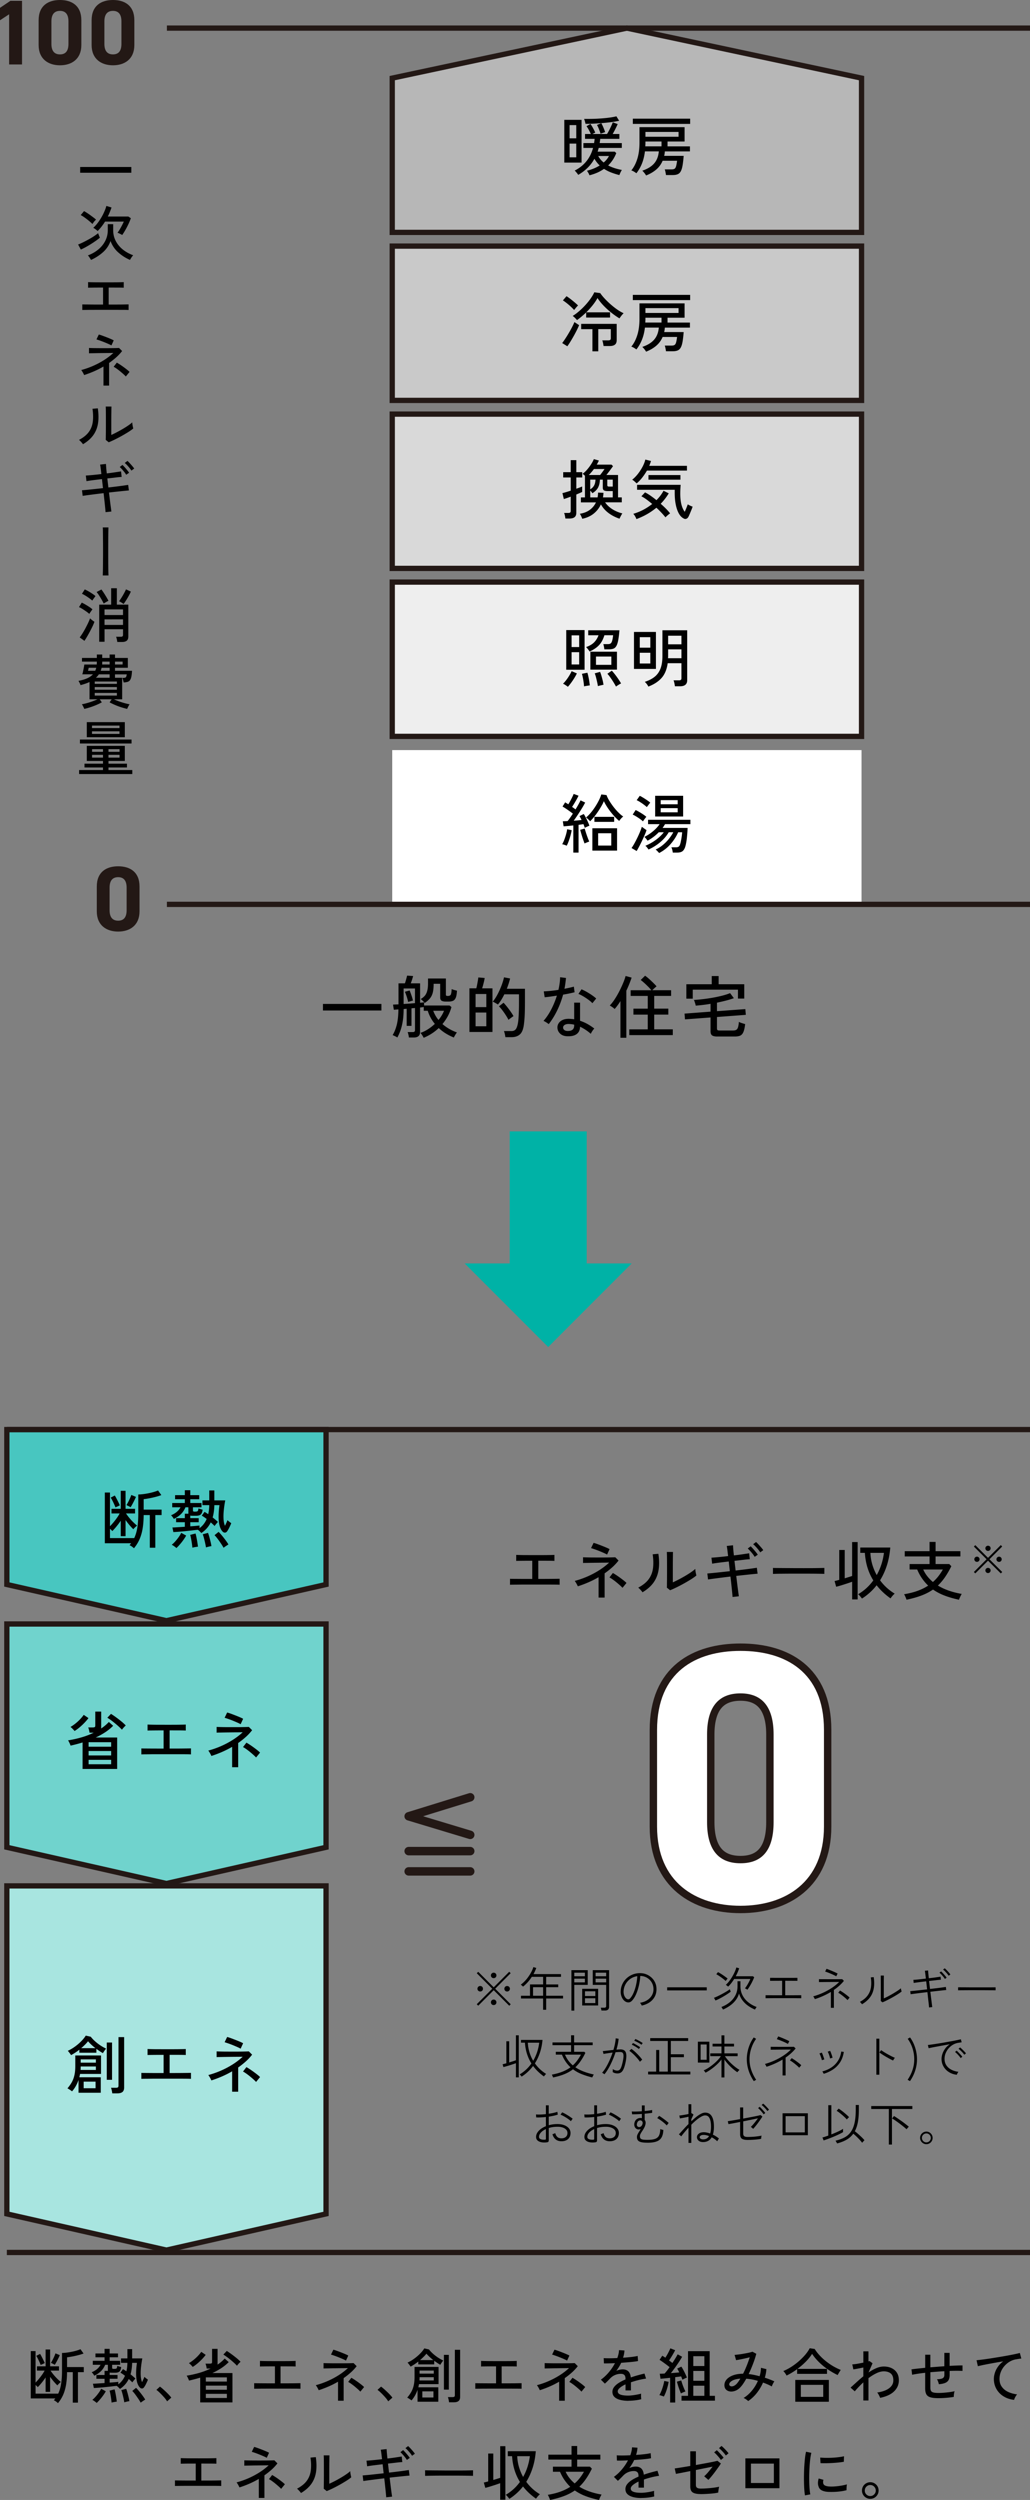 <svg height="1183" viewBox="0 0 487.8 1183" width="487.8" xmlns="http://www.w3.org/2000/svg"><rect x="0" y="0" width="487.8" height="1183" fill="#808080" stroke="none"/><path d="M185.76 354.95h222.26v73.01H185.76z" fill="#fff"/><g stroke-miterlimit="10" stroke-width="2.5" stroke="#231815"><path d="M185.76 275.45h222.26v73.01H185.76z" fill="#eee"/><path d="M185.76 195.96h222.26v73.01H185.76z" fill="#d9d9d9"/><path d="M185.76 116.46h222.26v73.01H185.76z" fill="#c9c9c9"/><path d="M408.02 109.97H185.76v-73L296.89 13.3l111.13 23.67z" fill="#b7b7b7"/></g><path d="M268.41 400.19c-.24-.1-.6-.23-1.07-.4-.47-.16-.83-.26-1.1-.3.35-.57.68-1.26.99-2.09.31-.82.6-1.68.85-2.57s.43-1.71.53-2.44l2.13.46c-.12.77-.31 1.61-.56 2.53s-.53 1.79-.84 2.64c-.3.84-.62 1.57-.94 2.18zm3.11 3.26v-12.86c-.87.1-1.71.19-2.51.26s-1.5.13-2.09.17l-.37-2.41c.3 0 .65 0 1.04-.02.39 0 .79-.03 1.22-.05.37-.45.76-.97 1.19-1.58s.86-1.26 1.31-1.95c-.69-.53-1.49-1.11-2.39-1.74s-1.74-1.17-2.51-1.62l1.25-1.98c.22.14.46.29.71.44s.51.32.78.5c.3-.49.62-1.04.96-1.66s.64-1.22.93-1.81.5-1.08.64-1.46l2.31.85c-.38.81-.86 1.71-1.43 2.68s-1.11 1.85-1.62 2.62c.59.41 1.13.8 1.62 1.19.53-.85 1-1.66 1.42-2.42s.74-1.39.96-1.87l2.19 1.04c-.41.81-.92 1.72-1.54 2.73s-1.26 2.02-1.93 3.03-1.32 1.96-1.95 2.83c.67-.04 1.33-.09 1.97-.15s1.22-.12 1.75-.18c-.35-.71-.67-1.33-.98-1.86l2.01-.98c.32.49.66 1.06.99 1.72.34.66.66 1.33.96 2s.55 1.28.73 1.83c-.26.08-.63.23-1.11.46-.48.22-.84.41-1.08.55-.08-.26-.18-.54-.29-.84-.11-.29-.23-.6-.35-.93-.32.06-.69.12-1.08.17s-.81.11-1.23.17v13.13h-2.47zm5.33-4.3c-.18-.47-.41-1.1-.69-1.9s-.54-1.62-.79-2.47-.45-1.55-.59-2.12l2.13-.58c.14.53.34 1.18.59 1.96s.52 1.56.81 2.33c.28.77.54 1.39.76 1.86-.27.08-.63.22-1.11.41s-.85.36-1.11.5zm2.62-10.51c-.1-.16-.28-.36-.52-.59s-.49-.46-.75-.69-.47-.4-.65-.52c.75-.61 1.5-1.36 2.24-2.24s1.44-1.83 2.1-2.85 1.24-2.03 1.74-3.03.88-1.93 1.14-2.79l2.47.3c.3.85.76 1.78 1.37 2.77s1.29 1.98 2.04 2.94 1.52 1.84 2.32 2.62c.79.78 1.52 1.4 2.19 1.84-.22.14-.47.35-.73.62s-.5.54-.71.81-.37.48-.47.64c-.89-.73-1.81-1.63-2.76-2.71s-1.81-2.2-2.61-3.37c-.79-1.17-1.42-2.26-1.89-3.28-.26.67-.64 1.43-1.13 2.29-.49.85-1.03 1.73-1.63 2.62s-1.22 1.74-1.87 2.54-1.28 1.49-1.89 2.06zm1.07 13.86v-10.57h11.7v10.57zm.97-13.59v-2.38h9.35v2.38zm1.77 11.21h6.21v-5.82h-6.21zm18.25 2.6l-2.44-1.43c.43-.59.88-1.31 1.36-2.18.48-.86.95-1.78 1.42-2.74s.88-1.89 1.25-2.79c.37-.89.65-1.68.85-2.35.26.2.63.48 1.11.82s.85.6 1.11.76c-.18.61-.46 1.35-.84 2.22s-.79 1.79-1.25 2.76-.91 1.88-1.37 2.74-.86 1.59-1.21 2.18zm2.99-14.02c-.35-.34-.81-.73-1.39-1.14-.58-.42-1.18-.81-1.8-1.19s-1.18-.68-1.69-.9l1.4-2.16c.51.24 1.07.54 1.69.9s1.23.74 1.83 1.14c.6.41 1.11.79 1.54 1.16-.1.12-.26.33-.49.62-.22.29-.44.59-.66.88-.21.29-.36.52-.44.69zm1.83-6.76c-.37-.35-.83-.73-1.4-1.16s-1.16-.83-1.77-1.22-1.16-.69-1.65-.91l1.46-2.07c.47.22 1.01.52 1.63.9s1.23.77 1.84 1.19 1.11.8 1.49 1.14c-.1.12-.26.33-.49.61-.22.28-.44.57-.65.85-.21.29-.37.51-.47.67zm5.82 21.72c-.18-.2-.45-.49-.81-.87s-.64-.64-.87-.78c1.28-.59 2.46-1.33 3.53-2.24 1.08-.9 2.03-1.88 2.85-2.92s1.49-2.06 2-3.03h-2.16c-1.02 1.73-2.36 3.3-4.04 4.71s-3.52 2.56-5.53 3.46c-.08-.12-.21-.31-.4-.56s-.38-.5-.58-.73c-.21-.23-.38-.39-.52-.47 1.14-.47 2.26-1.04 3.37-1.72s2.12-1.43 3.05-2.24c.92-.81 1.69-1.62 2.3-2.44h-2.38a21.269 21.269 0 01-5.3 3.99c-.14-.22-.37-.53-.69-.93s-.58-.69-.81-.87c1.42-.69 2.78-1.57 4.07-2.65s2.34-2.2 3.15-3.38h-5.48v-2.07h20.05v2.07h-12.01c-.18.3-.37.61-.56.91s-.4.6-.62.88h11.85c0 .55-.03 1.23-.09 2.06-.06.82-.14 1.68-.23 2.57s-.21 1.74-.37 2.54c-.15.8-.32 1.47-.5 2-.35.93-.8 1.58-1.36 1.95s-1.34.55-2.33.55h-2.13c-.04-.41-.12-.85-.24-1.33s-.26-.87-.43-1.17h2.22c.49 0 .87-.09 1.16-.26.28-.17.52-.5.7-.99.12-.3.24-.72.35-1.23.11-.52.22-1.07.32-1.66s.18-1.15.24-1.69.1-.97.12-1.29h-1.89c-.88 2.01-2.08 3.88-3.61 5.62s-3.34 3.14-5.41 4.22zm-1.89-17.28v-9.81h13.25v9.81zm2.62-5.79h8.04v-1.95h-8.04zm0 3.81h8.04v-1.98h-8.04zM268.93 325c-.26-.22-.64-.5-1.13-.82-.49-.33-.88-.54-1.16-.64.51-.49 1.02-1.07 1.54-1.75s1-1.39 1.45-2.13.81-1.43 1.1-2.06l2.47 1.07c-.37.75-.79 1.52-1.28 2.3s-.99 1.52-1.51 2.22-1.01 1.31-1.48 1.81zm-.76-8.07v-18.77h8.68v18.77zm2.53-10.73h3.59v-5.55h-3.59zm0 8.23h3.59v-5.82h-3.59zm5.91 10.39c-.04-.55-.11-1.2-.21-1.95s-.22-1.49-.37-2.22c-.14-.73-.29-1.33-.43-1.8l2.59-.52c.16.55.32 1.17.47 1.87s.29 1.42.4 2.15.2 1.39.26 1.98c-.18.02-.45.06-.81.11s-.71.11-1.07.17-.63.13-.84.21zm2.65-16.51c-.1-.16-.26-.39-.47-.67s-.43-.56-.66-.84c-.22-.27-.42-.47-.58-.59 1.66-.59 2.95-1.35 3.85-2.27s1.59-2.04 2.06-3.34h-4.88v-2.35h14.78c-.16 1.97-.36 3.55-.59 4.75s-.53 2.11-.9 2.73-.83 1.03-1.4 1.23-1.27.3-2.1.3h-2.16c-.02-.28-.08-.7-.18-1.23-.1-.54-.2-.95-.3-1.23h2.25c.49 0 .88-.1 1.17-.29s.54-.59.73-1.19.36-1.51.5-2.73h-4.14c-.37 1.22-.84 2.3-1.42 3.23s-1.32 1.76-2.22 2.48-2.02 1.39-3.34 2zm.34 8.56v-8.47h12.58v8.47zm3.56 7.83c-.08-.59-.2-1.25-.37-2s-.34-1.48-.53-2.21-.39-1.35-.59-1.86l2.53-.7c.2.51.41 1.12.62 1.84s.41 1.46.6 2.21c.18.75.31 1.44.39 2.07-.18.02-.45.07-.79.15l-1.04.24c-.35.08-.62.16-.82.24zm-.91-10.09h7.28v-3.93h-7.28zm9.48 10.27c-.29-.55-.66-1.19-1.11-1.93s-.94-1.48-1.46-2.22-1.02-1.38-1.51-1.9l2.1-1.46c.51.55 1.04 1.18 1.6 1.91a38.41 38.41 0 012.79 4.13c-.2.08-.47.22-.79.41-.33.19-.63.39-.93.58s-.52.36-.69.5zm8.52-8.35v-17.49h10.39v17.49zm2.74-10.05h5v-4.97h-5zm0 7.5h5v-5.09h-5zm4.08 10.94c-.16-.37-.41-.76-.73-1.19s-.65-.78-.97-1.07c1.91-.63 3.48-1.44 4.71-2.44s2.14-2.29 2.74-3.87.9-3.54.9-5.88v-12.22h11.73v23.61c0 1.93-1.13 2.89-3.38 2.89h-2.44c-.04-.39-.12-.87-.24-1.45s-.25-1.03-.4-1.36h2.56c.43 0 .73-.08.91-.23s.27-.43.27-.84v-7.04h-6.52c-.41 2.95-1.37 5.27-2.89 6.98s-3.61 3.07-6.25 4.08zm9.32-13.44h6.34v-4.21h-6.31v3.2c0 .16 0 .33-.02.5s-.02.34-.02.5zm.03-6.58h6.31v-4.08h-6.31zm-48.65-59.52c-.04-.37-.12-.83-.24-1.39s-.24-.98-.37-1.26h2.04c.41 0 .69-.08.85-.23s.24-.41.24-.78v-6.7c-.69.26-1.34.5-1.94.7s-1.04.35-1.32.43l-.67-2.8c.43-.1.99-.25 1.69-.46s1.45-.44 2.24-.7v-6.25h-3.56v-2.5h3.56v-5.7h2.65v5.7h2.8v2.5h-2.8v5.33c.59-.2 1.12-.4 1.6-.58s.87-.35 1.17-.49v2.59c-.29.14-.67.32-1.16.53s-1.03.44-1.62.69v8.62c0 .96-.27 1.65-.81 2.09s-1.35.65-2.42.65h-1.95zm8.01.12c-.16-.41-.36-.85-.58-1.34s-.43-.83-.61-1.04c1.93-.3 3.53-.94 4.8-1.9s2.22-2.13 2.85-3.49h-7.13v-2.35h1.92v-10.24c-.18-.18-.37-.36-.56-.52s-.38-.29-.56-.4c.73-.53 1.45-1.2 2.15-2.01s1.34-1.66 1.9-2.54c.57-.88 1-1.69 1.28-2.42l2.38.67c-.14.33-.29.65-.46.97s-.35.65-.55.97h6.98l.73.73c-.45.63-.95 1.32-1.51 2.07s-1.1 1.45-1.63 2.1h5.52v10.6h1.77v2.35h-7.89c.91 1.32 2.1 2.43 3.55 3.32s2.99 1.53 4.62 1.92c-.12.14-.27.38-.46.72-.18.33-.36.67-.53 1-.17.34-.29.59-.35.78-1.95-.65-3.69-1.54-5.21-2.68s-2.73-2.51-3.62-4.11c-.75 1.67-1.86 3.1-3.32 4.31s-3.28 2.05-5.45 2.51zm3.08-20.72h5.36c.41-.51.82-1.05 1.23-1.62.42-.57.7-.97.84-1.22h-5c-.39.51-.78 1.01-1.19 1.49s-.82.93-1.25 1.34zm.67 10.6H283c.08-.37.14-.74.18-1.13s.06-.77.06-1.16l2.56.12c-.02.37-.05.73-.09 1.1s-.09.72-.15 1.07h4.63v-2.99h-2.32c-.89 0-1.52-.12-1.87-.37-.36-.24-.53-.69-.53-1.34v-3.72h-1.37c-.04 1.54-.35 2.82-.91 3.84-.57 1.02-1.45 1.88-2.65 2.59-.29-.45-.62-.86-1.01-1.25v3.23zm0-3.81c.83-.51 1.45-1.12 1.84-1.84s.61-1.64.65-2.76h-2.5v4.6zm9.05-1.31h1.62v-3.29h-2.59v2.59c0 .26.06.45.2.55s.39.15.78.15zm12.95-1.51c-.32-.3-.68-.62-1.05-.96s-.74-.59-1.08-.78c.97-.77 1.89-1.71 2.74-2.8s1.59-2.24 2.21-3.43 1.04-2.29 1.27-3.31l2.68.67c-.1.37-.22.74-.37 1.13-.14.39-.29.77-.46 1.16h17.86v2.25h-18.95c-.63 1.12-1.36 2.2-2.18 3.26s-1.71 1.99-2.67 2.8zm-.12 16.88c-.16-.43-.37-.86-.61-1.29-.24-.44-.54-.84-.88-1.2 1.62-.47 3.2-1.1 4.72-1.9s2.93-1.72 4.23-2.76c-.91-.77-1.81-1.48-2.7-2.13-.88-.65-1.69-1.15-2.42-1.49l1.74-1.86c.77.39 1.63.9 2.58 1.55.94.65 1.88 1.36 2.82 2.13 1.38-1.38 2.5-2.86 3.35-4.45l2.47 1.22a27.164 27.164 0 01-3.81 4.94c.89.77 1.73 1.55 2.5 2.33s1.42 1.52 1.95 2.21c-.39.26-.78.57-1.17.91s-.74.67-1.02.98c-.49-.63-1.11-1.35-1.86-2.15s-1.56-1.61-2.44-2.42c-2.74 2.27-5.89 4.07-9.45 5.39zm22.46-.24c-.91-.43-1.69-1.2-2.33-2.32s-1.13-2.51-1.48-4.19-.52-3.55-.52-5.62v-1.49h-17.82v-2.35h20.63c-.04.47-.08 1.08-.12 1.83s-.06 1.54-.06 2.38c0 2.03.19 3.76.56 5.18.38 1.42.9 2.55 1.57 3.38.2-.47.41-.94.61-1.43s.38-.93.53-1.33.25-.66.29-.78c.22.16.57.36 1.04.59s.88.4 1.25.5c-.06.22-.19.58-.38 1.07s-.41 1.01-.64 1.57-.45 1.07-.65 1.52-.37.77-.49.93c-.26.37-.58.6-.96.7s-.72.05-1.02-.15zm-16.76-18.4v-2.19h15.14v2.19zm-38.42-63.13l-2.44-1.52c.43-.55.91-1.24 1.46-2.07s1.11-1.73 1.68-2.7c.57-.96 1.09-1.9 1.55-2.8.47-.9.83-1.69 1.1-2.36l2.22 1.46a35.8 35.8 0 01-1.05 2.3c-.44.88-.92 1.8-1.45 2.74s-1.06 1.85-1.59 2.71-1.03 1.61-1.49 2.24zm3.2-17.18c-.75-.83-1.6-1.65-2.54-2.45s-1.86-1.5-2.76-2.09l1.71-1.98c.61.39 1.25.84 1.92 1.36s1.31 1.04 1.94 1.57c.62.53 1.15 1.02 1.6 1.46-.14.12-.34.32-.58.59s-.48.55-.71.84-.42.52-.56.7zm1.37 4.81c-.12-.18-.31-.41-.56-.67s-.51-.52-.78-.76-.5-.43-.7-.55c1.02-.63 2.04-1.39 3.08-2.29 1.04-.89 2.02-1.85 2.94-2.86s1.75-2.04 2.48-3.08 1.31-2.02 1.74-2.96l2.8.37c.47.71 1.11 1.51 1.93 2.41.82.89 1.74 1.8 2.76 2.71s2.08 1.76 3.18 2.54c1.11.78 2.18 1.41 3.21 1.87-.2.18-.43.43-.69.73s-.5.61-.73.93c-.23.31-.41.57-.53.78-1.24-.73-2.52-1.62-3.84-2.67s-2.56-2.17-3.72-3.38-2.11-2.4-2.86-3.58c-.63 1.16-1.41 2.31-2.33 3.46s-1.92 2.25-3 3.31h11.27v2.47h-11.3v-2.44a38.593 38.593 0 01-4.36 3.66zm7.31 14.78v-10.51h-5.33v-2.5h16.82v7.71c0 .96-.27 1.66-.82 2.1-.55.45-1.36.67-2.44.67h-2.96c-.04-.37-.12-.83-.24-1.4s-.24-1-.37-1.28h2.89c.41 0 .7-.08.88-.23s.28-.42.28-.81v-4.27h-5.94v10.51h-2.77zm25.41.15c-.1-.2-.26-.45-.47-.75-.21-.29-.44-.58-.69-.87s-.46-.5-.64-.64c2.48-.83 4.35-1.98 5.62-3.44s2.01-3.36 2.21-5.7h-6.58c-.26 2.17-.74 4.11-1.43 5.8-.69 1.7-1.56 3.21-2.62 4.55-.26-.22-.64-.48-1.14-.78-.5-.29-.92-.48-1.26-.56 1.22-1.48 2.17-3.32 2.85-5.51s1.02-4.73 1.02-7.62v-7.34h21.36v6.79h-8.07v2.29h10.6v2.38h-11.88a12.099 12.099 0 01-.31 2.11h9.23c-.14 1.83-.32 3.33-.52 4.51s-.48 2.1-.84 2.77-.83 1.14-1.43 1.4-1.36.4-2.27.4h-3.32c-.04-.35-.12-.81-.23-1.39s-.23-1.01-.35-1.29h3.35c.59 0 1.04-.11 1.34-.33s.54-.63.7-1.22.31-1.43.46-2.53h-6.86c-.67 1.6-1.66 2.98-2.97 4.11-1.31 1.14-2.93 2.09-4.86 2.86zm-6.28-24.41v-2.47h27.15v2.47zm5.91 10.63h7.68v-2.29h-7.62v.46c0 .33 0 .64-.02.94s-.03.6-.04.88zm.06-4.54h15.69v-2.29h-15.69zm-38.42-71.16V56.71h8.17v20.23zm2.5-11.49h3.17V59.2h-3.17zm0 8.99h3.17v-6.49h-3.17zm9.42 8.53c-.08-.29-.26-.66-.52-1.13s-.49-.81-.67-1.04c2.34-.61 4.35-1.44 6.03-2.5-.96-.91-1.79-1.97-2.5-3.17-.91 1.65-2.02 3.1-3.32 4.36s-2.75 2.35-4.36 3.26c-.08-.16-.23-.38-.44-.66-.21-.27-.44-.54-.67-.81-.23-.26-.42-.45-.56-.55 4.47-2.27 7.38-5.85 8.71-10.73h-4.57v-2.29h5.06c.04-.32.09-.66.14-.99s.09-.67.11-1.02h-4.54v-2.29h2.74c-.26-.61-.58-1.26-.96-1.96s-.74-1.28-1.08-1.72l1.86-1.07c.24.33.51.74.81 1.23.29.5.57 1.01.84 1.52.26.52.47.97.61 1.36a15.643 15.643 0 00-1.31.64h6.92c.3-.49.63-1.07.98-1.74.34-.67.67-1.35.99-2.03.31-.68.56-1.26.75-1.75l2.31.82c-.28.65-.64 1.41-1.08 2.29-.44.87-.87 1.68-1.29 2.41h3.17v2.29h-9.08c-.02.35-.06.69-.11 1.02s-.1.67-.14.99h10.48V70h-10.94l-.24.9c-.08.29-.17.58-.28.87h8.11l.73.67c-.85 2.21-2.13 4.17-3.84 5.85.95.51 1.98.93 3.08 1.28s2.23.63 3.41.85c-.1.14-.24.38-.41.7s-.33.65-.47.97-.24.58-.3.76c-1.38-.35-2.68-.76-3.9-1.23s-2.35-1.05-3.38-1.72c-.94.67-1.98 1.26-3.12 1.77-1.15.51-2.39.93-3.73 1.28zm-1.86-24.35c-.06-.3-.16-.71-.3-1.22s-.28-.88-.4-1.13c1.2.02 2.49.01 3.87-.02s2.77-.1 4.18-.2c1.4-.1 2.73-.23 3.97-.4 1.25-.16 2.34-.37 3.28-.61l1.31 2.1c-.96.22-2.1.43-3.44.61s-2.75.33-4.23.46c-1.48.12-2.94.22-4.37.29s-2.72.11-3.85.11zm7.13 4.69c-.2-.65-.46-1.38-.78-2.19s-.62-1.47-.93-1.98l2.04-.85c.32.57.66 1.26 1.01 2.09.35.82.61 1.54.79 2.15-.14.04-.36.11-.64.21-.29.1-.57.2-.85.3-.29.1-.5.19-.64.27zm1.46 13.59c1.1-.93 1.93-1.96 2.5-3.08h-5.09a9.756 9.756 0 002.59 3.08zm20.08 6.14c-.1-.2-.26-.45-.47-.75-.21-.29-.44-.58-.69-.87s-.46-.5-.64-.64c2.48-.83 4.35-1.98 5.62-3.44s2.01-3.36 2.21-5.7h-6.58c-.26 2.17-.74 4.11-1.43 5.8-.69 1.7-1.56 3.21-2.62 4.55-.26-.22-.64-.48-1.14-.78-.5-.29-.92-.48-1.26-.56 1.22-1.48 2.17-3.32 2.85-5.51s1.02-4.73 1.02-7.62v-7.34h21.36v6.79h-8.07v2.29h10.6v2.38h-11.88a12.099 12.099 0 01-.31 2.11h9.23c-.14 1.83-.32 3.33-.52 4.51s-.48 2.1-.84 2.77-.83 1.14-1.43 1.4-1.36.4-2.27.4h-3.32c-.04-.35-.12-.81-.23-1.39s-.23-1.01-.35-1.29h3.35c.59 0 1.04-.11 1.34-.33s.54-.63.7-1.22.31-1.43.46-2.53h-6.86c-.67 1.6-1.66 2.98-2.97 4.11-1.31 1.14-2.93 2.09-4.86 2.86zm-6.28-24.41v-2.47h27.15v2.47zm5.91 10.63h7.68v-2.29h-7.62v.46c0 .33 0 .64-.02.94s-.03.6-.04.88zm.06-4.54h15.69v-2.29h-15.69z"/><path d="M79.04 427.95H487.8M79.04 13.3H487.8" fill="none" stroke="#231815" stroke-miterlimit="10" stroke-width="2.5"/><path d="M152.95 478.17v-3.1h27.68v3.1zm47.68 12.9c-.15-.34-.38-.75-.69-1.23s-.58-.84-.82-1.07c1.26-.43 2.46-1.01 3.62-1.76 1.15-.75 2.22-1.58 3.2-2.5a17.95 17.95 0 01-1.95-2.88c-.58-1.04-1.05-2.15-1.41-3.33h-1.89v-1.76c-.21.02-.47.05-.77.1-.3.04-.63.09-.99.13v11.62c0 1.71-.99 2.56-2.98 2.56h-2.3c-.02-.34-.1-.78-.22-1.33s-.26-.96-.38-1.23h2.37c.4 0 .69-.07.86-.21s.26-.4.26-.78V477l-.82.06c-.27.02-.55.05-.85.1v8.29h-2.27v-8.1l-1.44.13c-.02 2.24-.16 4.16-.42 5.74-.26 1.59-.6 3-1.02 4.22s-.94 2.39-1.54 3.5c-.26-.17-.62-.37-1.09-.61-.47-.23-.85-.41-1.15-.51.81-1.3 1.46-2.91 1.95-4.82s.76-4.36.8-7.34c-.43.02-.82.05-1.18.08s-.69.06-.99.08l-.38-2.43c.3-.02.67-.04 1.1-.06.44-.02.93-.04 1.49-.06v-9.95h3.04c.19-.55.38-1.18.58-1.89s.34-1.29.45-1.76l2.85.19c-.11.43-.27.98-.48 1.65s-.43 1.28-.64 1.81h4.42v9.18c.83-.06 1.46-.13 1.89-.19v1.5h12.06l.9.74c-.41 1.49-.97 2.91-1.7 4.26a23.47 23.47 0 01-2.56 3.78c.98.85 2.05 1.62 3.22 2.29 1.16.67 2.37 1.23 3.63 1.68-.26.32-.53.73-.83 1.23s-.5.89-.61 1.17c-1.24-.49-2.47-1.1-3.7-1.84s-2.38-1.62-3.47-2.64a22.864 22.864 0 01-7.14 4.61zm-9.47-15.97c.87-.06 1.78-.13 2.7-.19.93-.06 1.82-.14 2.67-.22v-6.94h-5.38v7.36zm2.14-.96c-.15-.75-.37-1.57-.66-2.48s-.58-1.69-.88-2.35l2.24-.61c.3.73.59 1.51.88 2.37s.52 1.65.69 2.4c-.15.02-.38.08-.7.18s-.63.19-.93.27c-.3.09-.51.16-.64.22zm7.87.45c-.24-.26-.55-.58-.94-.98s-.73-.68-1.01-.85c.81-.45 1.47-.98 1.98-1.58.51-.61.89-1.39 1.14-2.35s.37-2.15.37-3.58v-2.21h8.45v7.58c0 .26.06.43.19.53s.36.14.7.14c.77 0 1.25-.22 1.46-.67.2-.45.34-1.31.4-2.59.3.15.7.29 1.2.43s.93.25 1.3.34c-.06 1.41-.24 2.49-.53 3.23s-.71 1.25-1.26 1.52c-.56.27-1.28.4-2.18.4h-1.31c-.92 0-1.59-.14-2.02-.42s-.64-.78-.64-1.5v-6.5h-3.1c0 1.62-.13 2.97-.38 4.05-.26 1.08-.69 2-1.3 2.77s-1.45 1.51-2.51 2.24zm6.5 8.06c1.15-1.39 2.03-2.84 2.62-4.35h-5.12c.3.79.66 1.55 1.07 2.29.42.74.89 1.42 1.42 2.06zm14.65 5.67v-20.64h3.26c.13-.49.26-1.06.38-1.71.13-.65.24-1.29.35-1.9.11-.62.18-1.13.22-1.54l3.01.26c-.06.45-.17.97-.3 1.57-.14.6-.29 1.19-.45 1.78s-.32 1.1-.46 1.55h4.9v20.64h-10.91zm2.91-11.74h5.09v-6.21h-5.09zm0 9.06h5.09v-6.5h-5.09zm14.11 5.15c-.04-.43-.13-.93-.26-1.5-.13-.58-.27-1.04-.42-1.38h3.58c.83 0 1.48-.26 1.94-.77s.82-1.44 1.07-2.78c.13-.64.23-1.43.3-2.38s.13-2.12.18-3.52.06-3.09.06-5.07v-2.88h-6.94c-.45.92-.93 1.79-1.44 2.62s-1.05 1.57-1.6 2.21a23.202 23.202 0 00-1.73-1.02c-.32-.17-.57-.28-.74-.32.55-.62 1.1-1.39 1.65-2.32s1.06-1.92 1.55-2.99.92-2.14 1.3-3.22c.37-1.08.66-2.07.85-2.99l2.88.54c-.17.77-.39 1.56-.66 2.38s-.56 1.65-.88 2.48h8.58v5.5c0 1.94-.02 3.6-.05 4.98s-.08 2.57-.16 3.57c-.07 1-.17 1.92-.27 2.75-.28 2.3-.91 3.9-1.89 4.78s-2.29 1.33-3.94 1.33h-2.98zm1.47-8.19c-.3-.62-.71-1.34-1.25-2.18s-1.09-1.63-1.68-2.4-1.12-1.38-1.58-1.82l2.18-1.7c.47.49 1 1.11 1.6 1.86s1.18 1.52 1.74 2.32 1.02 1.52 1.36 2.16c-.17.11-.42.28-.74.51-.32.24-.63.46-.94.69-.31.22-.54.41-.69.56zm19.05 2.01a12.489 12.489 0 00-1.61-1.09 5.97 5.97 0 00-.85-.42c1.34-1.51 2.56-3.32 3.65-5.41s1.98-4.28 2.69-6.56c-1.19.19-2.31.36-3.34.5-1.04.14-1.85.23-2.45.27l-.42-2.78c.79-.02 1.8-.09 3.04-.21s2.54-.28 3.9-.5c.23-1.02.42-2.04.56-3.04s.22-1.98.24-2.94l2.78.35c-.09.85-.19 1.71-.3 2.58-.12.86-.26 1.71-.43 2.54.85-.17 1.66-.34 2.43-.51s1.44-.34 2.02-.51l.35 2.66a63.43 63.43 0 01-5.44 1.12c-.73 2.65-1.67 5.16-2.83 7.54s-2.49 4.52-3.98 6.42zm8.93 5.76c-1.54-.04-2.73-.47-3.57-1.3s-1.25-1.82-1.23-2.99c.02-.72.25-1.4.69-2.02s1.08-1.11 1.92-1.47 1.86-.52 3.06-.48c.38.02.77.05 1.15.08s.76.08 1.12.14v-7.87h2.78v8.58c1.26.41 2.45.93 3.58 1.57s2.19 1.34 3.17 2.11c-.3.28-.61.67-.94 1.18s-.57.95-.72 1.31a21.58 21.58 0 00-5.09-3.36c-.04 1.56-.58 2.71-1.6 3.47s-2.46 1.1-4.32 1.04zm.19-2.5c.94 0 1.66-.21 2.18-.62.51-.42.77-1.08.77-2v-.38c-.79-.17-1.61-.28-2.46-.32-.85-.02-1.53.12-2.02.43s-.75.71-.77 1.2.17.9.56 1.22.98.48 1.74.48zm11.58-13.15c-.45-.49-1.07-1.03-1.87-1.62s-1.63-1.14-2.5-1.65c-.86-.51-1.62-.88-2.26-1.12l1.47-2.18c.49.19 1.06.46 1.7.8s1.3.72 1.97 1.14 1.3.84 1.87 1.26c.58.43 1.05.81 1.41 1.15l-1.79 2.21zm13.28 16.38v-17.38c-.43.68-.87 1.34-1.33 1.97s-.93 1.22-1.42 1.78c-.3-.3-.67-.6-1.1-.9-.44-.3-.84-.55-1.2-.77.81-.83 1.61-1.84 2.38-3.04.78-1.2 1.5-2.45 2.18-3.78.67-1.32 1.26-2.6 1.78-3.84s.9-2.34 1.15-3.3l2.85.77c-.34 1.02-.72 2.06-1.14 3.1s-.87 2.07-1.36 3.07v22.3h-2.78zm4.19-1.28v-2.72h8.74v-6.98h-6.78v-2.82h6.78v-6.02h-8.1v-2.69h9.82c-.41-.51-.9-1.07-1.49-1.66s-1.19-1.18-1.82-1.74a29.41 29.41 0 00-1.74-1.46l2.08-2.02c.58.41 1.19.91 1.86 1.5s1.31 1.21 1.94 1.82c.63.62 1.17 1.18 1.62 1.7-.23.19-.57.48-.99.86-.43.38-.77.71-1.02.99h8.9v2.69h-8v6.02h6.69v2.82h-6.69v6.98h8.8v2.72h-20.58zm41.64.67c-1.17 0-2-.19-2.46-.56-.47-.37-.7-.99-.7-1.84v-6.62l-12.1.9-.22-2.72 12.32-.93v-3.71c-1.24.21-2.45.39-3.63.53s-2.31.25-3.38.34c-.04-.23-.12-.53-.22-.9-.11-.36-.22-.71-.34-1.06-.12-.34-.22-.59-.3-.74 1.24-.06 2.63-.19 4.19-.37s3.15-.42 4.77-.7c1.62-.29 3.15-.62 4.58-.99s2.62-.76 3.58-1.17l1.79 2.4c-1.13.41-2.38.78-3.76 1.14-1.38.35-2.79.68-4.24.98v4.03l13.44-.99.22 2.72-13.66 1.02v5.47c0 .32.08.56.24.7.16.15.49.22.98.22h6.34c.66 0 1.18-.1 1.55-.3s.66-.6.85-1.18c.19-.59.33-1.46.42-2.61.32.19.79.39 1.42.59s1.15.36 1.55.46c-.19 1.64-.47 2.89-.83 3.74s-.86 1.42-1.49 1.71-1.46.43-2.48.43h-8.42zm-14.62-17.92v-6.82h12.03v-3.87h3.26v3.87h12.13v6.78h-2.98v-4.22h-21.41v4.26h-3.04z"/><path d="M66.08 431.23c0 6.76-4.71 9.6-10.12 9.6s-10.12-2.84-10.12-9.6v-11.7c0-7.07 4.71-9.6 10.12-9.6s10.12 2.53 10.12 9.56zm-10.12-16.15c-2.75 0-4.06 1.75-4.06 4.97v10.65c0 3.23 1.31 4.97 4.06 4.97s4.01-1.75 4.01-4.97v-10.65c0-3.23-1.31-4.97-4.01-4.97zM10.43 30.5H4.32V6.76L0 9.6V3.71L4.93.39h5.5zm28.1-9.2c0 6.76-4.71 9.6-10.12 9.6s-10.12-2.84-10.12-9.6V9.6C18.29 2.53 23 0 28.41 0s10.12 2.53 10.12 9.56zM28.41 5.15c-2.75 0-4.06 1.75-4.06 4.97v10.65c0 3.23 1.31 4.97 4.06 4.97s4.01-1.75 4.01-4.97V10.12c0-3.23-1.31-4.97-4.01-4.97zM63.63 21.3c0 6.76-4.71 9.6-10.12 9.6s-10.12-2.84-10.12-9.6V9.6c0-7.07 4.71-9.6 10.12-9.6s10.12 2.53 10.12 9.56zM53.5 5.15c-2.75 0-4.06 1.75-4.06 4.97v10.65c0 3.23 1.31 4.97 4.06 4.97s4.01-1.75 4.01-4.97V10.12c0-3.23-1.31-4.97-4.01-4.97z" fill="#231815"/><path d="M37.97 81.74v-2.72h24.22v2.72zm.31 36.34l-1.29-2.38c.58-.21 1.3-.52 2.16-.94s1.76-.89 2.7-1.4 1.82-1.04 2.63-1.57 1.47-1.01 1.97-1.44l.84 2.13c-.52.45-1.15.93-1.89 1.46-.74.52-1.53 1.05-2.37 1.57s-1.67 1.01-2.49 1.46-1.58.82-2.27 1.12zm5.49-12.1c-.45-.45-1.01-.95-1.69-1.51s-1.37-1.09-2.06-1.58-1.29-.86-1.79-1.11l1.57-1.88c.39.21.85.48 1.39.83.53.35 1.07.71 1.61 1.11s1.05.77 1.53 1.13.86.69 1.16.97c-.17.13-.37.32-.6.57s-.45.51-.64.78-.35.5-.46.69zM43.1 123c-.09-.19-.23-.42-.41-.7s-.36-.56-.55-.83-.36-.47-.53-.6c1.88-.71 3.54-1.65 4.96-2.83s2.52-2.54 3.3-4.09 1.18-3.22 1.18-5.01v-2.86h2.55v2.86c0 1.81.39 3.49 1.18 5.03s1.89 2.89 3.32 4.05 3.08 2.08 4.97 2.77c-.15.15-.33.36-.53.64-.21.28-.4.56-.57.85-.18.29-.31.53-.41.71-2.04-.88-3.88-2.05-5.54-3.53-1.66-1.47-2.88-3.28-3.67-5.4-.77 2.09-1.96 3.86-3.6 5.31-1.63 1.45-3.51 2.66-5.64 3.63zm14.78-11.79c-.13-.09-.34-.21-.63-.36s-.58-.29-.88-.43-.54-.23-.73-.27c.34-.43.7-.97 1.08-1.61s.75-1.3 1.09-1.96.62-1.24.83-1.72h-8.9c-.52.84-1.08 1.64-1.67 2.39s-1.2 1.44-1.83 2.06c-.24-.22-.56-.49-.97-.8-.4-.31-.77-.54-1.11-.69.69-.62 1.36-1.35 2.02-2.2.65-.85 1.25-1.75 1.81-2.69s1.03-1.89 1.44-2.83.73-1.82.95-2.65l2.44.73c-.24.71-.51 1.42-.8 2.14s-.61 1.43-.97 2.14h9.74l1.18.81c-.28.8-.64 1.68-1.09 2.65-.45.96-.93 1.9-1.46 2.83-.52.92-1.04 1.74-1.54 2.45zm-18.9 35.49v-2.66c.3.02.91.03 1.83.04.92 0 2.08.02 3.46.03 1.38 0 2.89.01 4.54.01v-8.04c-1.12 0-2.19 0-3.21.01-1.02 0-1.87.02-2.56.03-.69 0-1.13.02-1.32.04v-2.66c.24.02.76.04 1.55.06s1.79.03 2.98.04c1.19 0 2.5.01 3.92.01s2.7 0 3.89-.01c1.19 0 2.19-.02 3-.04s1.32-.04 1.54-.06v2.66c-.3-.04-1.1-.06-2.39-.07-1.3 0-2.88-.01-4.75-.01v8.04c1.59 0 3.05 0 4.4-.01 1.34 0 2.46-.02 3.36-.04s1.46-.03 1.68-.03v2.66c-.26-.04-.9-.06-1.9-.07-1.01 0-2.28-.01-3.81-.01h-8.82c-1.23 0-2.37 0-3.42.01-1.04 0-1.92.02-2.62.03-.7 0-1.15.02-1.36.04zm10.03 35.76v-9.02a43.09 43.09 0 01-4.55 2.3c-1.56.67-3.09 1.25-4.61 1.74a11.814 11.814 0 00-.87-1.65c-.19-.3-.35-.54-.5-.73 1.9-.5 3.78-1.16 5.61-1.96 1.84-.8 3.58-1.73 5.22-2.77 1.64-1.05 3.1-2.17 4.37-3.36-.8.02-1.69.03-2.66.04-.97 0-1.95.02-2.93.03-.98 0-1.9.02-2.74.04-.85.02-1.56.03-2.14.04-.58 0-.93.02-1.06.04v-2.55c.21.02.66.04 1.36.06s1.55.03 2.56.04 2.06.01 3.16.01 2.16 0 3.16-.01 1.87-.02 2.59-.04 1.18-.04 1.39-.06l1.46 1.46c-.84 1.08-1.78 2.09-2.83 3.02-1.04.93-2.16 1.81-3.33 2.63v10.7zm3.75-19.01c-.28-.17-.72-.39-1.33-.66s-1.28-.56-2.02-.85c-.74-.3-1.44-.56-2.11-.8-.67-.23-1.21-.41-1.62-.52l1.12-2.32c.34.08.83.23 1.47.46s1.34.5 2.09.78c.75.29 1.44.57 2.07.84s1.11.5 1.43.69l-1.09 2.38zm6.83 14.7c-.3-.34-.7-.72-1.19-1.16-.5-.44-1.02-.89-1.58-1.34-.56-.46-1.11-.87-1.64-1.25-.53-.37-.99-.65-1.36-.84l1.51-1.96c.43.24.93.55 1.5.92s1.14.77 1.72 1.19 1.12.83 1.62 1.23.9.75 1.18 1.05zm-20.3 32.05c-.11-.19-.28-.41-.5-.67s-.46-.52-.71-.77-.47-.45-.66-.6c2.05-1.08 3.59-2.32 4.62-3.72s1.66-3.01 1.9-4.83.2-3.88-.14-6.17l2.52-.22c.39 2.63.42 5 .1 7.1-.33 2.1-1.07 3.96-2.23 5.59-1.16 1.62-2.79 3.06-4.9 4.31zm12.21-.9l-1.43-1.15c.02-.26.03-.71.04-1.36 0-.64.02-1.39.03-2.24 0-.85.01-1.73.01-2.65v-2.55c0-1.33 0-2.63-.01-3.92 0-1.29-.03-2.3-.07-3.05h2.72c-.02.35-.03.93-.04 1.72 0 .79-.02 1.65-.03 2.58 0 .92-.01 1.78-.01 2.56v6.58c.78-.35 1.66-.78 2.63-1.29s1.93-1.04 2.88-1.6 1.82-1.11 2.6-1.65 1.39-1.02 1.82-1.43c0 .24.03.57.08.98.06.41.13.8.21 1.16s.14.62.18.77c-.62.52-1.42 1.1-2.42 1.72s-2.06 1.25-3.19 1.88c-1.13.62-2.23 1.19-3.29 1.71-1.06.51-1.97.92-2.72 1.22zm-1.51 33.05c-.02-.39-.08-1.05-.17-1.99-.09-.93-.21-2.02-.34-3.26s-.27-2.49-.42-3.74c-1.27.15-2.53.3-3.79.46s-2.42.31-3.49.45c-1.06.14-1.94.27-2.63.38l-.31-2.66c.62-.04 1.45-.11 2.49-.21 1.05-.1 2.22-.22 3.51-.36 1.3-.14 2.61-.28 3.93-.43l-.48-4.28c-1.46.17-2.85.34-4.17.5-1.33.17-2.38.33-3.16.48l-.31-2.66c.77-.04 1.82-.12 3.18-.25 1.35-.13 2.75-.28 4.19-.45-.11-.95-.22-1.83-.32-2.65-.1-.81-.2-1.42-.29-1.83l2.77-.31c.02.45.06 1.07.13 1.86.06.79.15 1.67.27 2.62 1.42-.17 2.72-.34 3.89-.52 1.18-.18 2.13-.32 2.86-.43l.28 2.63c-.69.02-1.63.1-2.83.25s-2.51.3-3.95.45l.5 4.28c1.29-.15 2.54-.3 3.75-.45s2.31-.29 3.3-.43 1.76-.26 2.32-.35l.34 2.63c-.5.04-1.25.11-2.25.21s-2.12.22-3.37.35-2.52.27-3.81.42l.45 3.68c.15 1.22.29 2.31.42 3.25s.22 1.63.28 2.06l-2.77.31zm9.77-17.7a9.66 9.66 0 00-.87-1.27c-.36-.46-.73-.9-1.12-1.33s-.75-.78-1.06-1.06l1.29-.98c.28.26.62.62 1.04 1.08.41.46.81.92 1.2 1.4s.69.88.9 1.22l-1.37.95zm2.46-1.96c-.22-.39-.52-.82-.9-1.27-.37-.46-.76-.9-1.15-1.32s-.76-.76-1.09-1.02l1.29-.98c.28.24.63.59 1.05 1.05s.83.92 1.23 1.39.7.86.91 1.18l-1.34.98zm-13.55 49.62c.02-.49.04-1.19.06-2.13.02-.93.03-2.01.04-3.23 0-1.22.02-2.52.03-3.91v-4.14c0-1.38-.02-2.69-.03-3.92 0-1.23-.02-2.32-.03-3.26 0-.94-.03-1.66-.07-2.14h2.69c-.02.62-.04 1.5-.06 2.66s-.03 2.47-.04 3.93c0 1.47-.01 2.99-.01 4.56s0 3.11.01 4.61c0 1.49.02 2.85.04 4.06s.05 2.18.08 2.91h-2.72zm-6.36 18.2c-.34-.32-.8-.69-1.4-1.11s-1.21-.83-1.85-1.23c-.63-.4-1.19-.69-1.65-.88l1.32-2.13c.52.24 1.1.55 1.72.91s1.24.74 1.83 1.13c.6.39 1.1.78 1.51 1.15-.09.11-.25.31-.46.6s-.42.58-.62.88-.33.52-.41.67zm-2.32 12.74l-2.24-1.62c.41-.52.85-1.17 1.33-1.93.48-.77.95-1.58 1.41-2.45s.89-1.71 1.27-2.52.68-1.52.88-2.11c.15.13.35.31.62.53.26.22.53.43.8.63s.49.34.66.43c-.19.58-.47 1.27-.85 2.07s-.81 1.64-1.27 2.52c-.47.88-.93 1.71-1.39 2.49s-.86 1.44-1.22 1.96zm3.72-19.04c-.34-.32-.8-.69-1.4-1.12s-1.21-.84-1.85-1.23-1.19-.68-1.65-.87l1.34-2.07c.49.21 1.05.5 1.71.87.65.37 1.29.77 1.9 1.18.62.41 1.1.78 1.46 1.12-.09.11-.25.31-.46.6l-.63.87c-.21.29-.35.51-.42.66zm5.43 1.4a43.276 43.276 0 00-2.25-3.91c-.42-.64-.8-1.16-1.13-1.55l2.27-1.2c.35.47.74 1.02 1.15 1.65s.81 1.28 1.2 1.93.72 1.24.98 1.76c-.15.08-.37.19-.66.35s-.58.33-.87.5-.52.33-.69.46zm6.41 18.17c-.04-.34-.11-.76-.22-1.27s-.23-.91-.36-1.19h2.21c.39 0 .67-.07.84-.21s.25-.39.25-.74v-2.6h-8.76v5.91h-2.52v-17.56h5.66v-7.76h2.69v7.76h5.43v15.09c0 .9-.24 1.55-.73 1.96s-1.24.62-2.27.62h-2.21zm-6.05-12.74h8.76v-2.66H49.5zm0 4.68h8.76v-2.63H49.5zm9.02-9.91a5.42 5.42 0 00-.6-.43c-.27-.18-.55-.35-.84-.52s-.53-.28-.71-.34c.34-.43.72-.98 1.15-1.67.43-.68.84-1.38 1.23-2.1s.7-1.34.92-1.86l2.3 1.04c-.24.58-.57 1.24-.97 1.97s-.82 1.45-1.26 2.14-.84 1.28-1.22 1.76zm-18.61 49.64c-.06-.17-.15-.4-.29-.69s-.29-.58-.45-.87-.29-.5-.41-.63c.69-.11 1.47-.29 2.35-.53s1.76-.52 2.66-.84 1.7-.64 2.41-.98H42.4v-8.18c-1.25.58-2.67 1.07-4.26 1.48-.08-.26-.22-.61-.43-1.04s-.4-.76-.55-.98c1.61-.3 2.97-.7 4.1-1.2s2.05-1.14 2.76-1.9h-5.04c.13-.39.26-.89.38-1.48.12-.6.24-1.19.35-1.76.11-.58.19-1.05.22-1.4h5.88c.02-.21.03-.41.04-.62 0-.21.01-.42.01-.64v-.11h-7.03v-1.74h7.03v-1.62h2.55v1.62h3.5v-1.62h2.55v1.62h6.08v4.65h-6.08v1.43h8.06c-.06 1.18-.16 2.12-.32 2.84s-.38 1.26-.67 1.64-.67.63-1.15.77-1.08.23-1.81.27c-.06-.3-.15-.68-.28-1.13-.13-.46-.24-.8-.34-1.02.56 0 .97-.03 1.25-.1s.46-.22.56-.46.19-.62.27-1.12h-5.57v1.62h3.39v10.19h-3.89c.71.34 1.51.66 2.41.98s1.79.6 2.67.84c.89.24 1.67.42 2.34.53-.11.13-.25.34-.41.63s-.31.58-.45.87-.24.52-.29.69c-.9-.21-1.84-.47-2.83-.78s-1.96-.68-2.9-1.08-1.81-.82-2.59-1.25l.98-1.43h-5.66l.98 1.43c-.77.43-1.62.84-2.58 1.25s-1.92.76-2.9 1.08-1.93.58-2.84.78zm1.76-18.03h3.42c.11-.21.21-.43.28-.67s.15-.49.22-.76h-3.58c-.04.15-.09.4-.17.76-.07.36-.13.58-.17.67zm3.19 6.19h10.5v-1.12h-10.5zm0 2.77h10.5v-1.26h-10.5zm0 2.77h10.5v-1.26h-10.5zm.56-8.43h6.5v-1.62h-5.1c-.19.3-.4.58-.64.84s-.5.52-.76.78zm2.27-3.3h4.23v-1.43h-3.81c-.11.5-.25.98-.42 1.43zm.67-2.97h3.56v-1.37h-3.5v.11c0 .22 0 .44-.01.64 0 .21-.02.41-.04.62zm6.1 0h3.61v-1.37h-3.61zm-16.99 51.83v-1.88h11.31v-1.23h-8.76v-1.79h8.76v-1.29h-7.67v-7.14h18v7.14h-7.73v1.29h8.74v1.79h-8.74v1.23h11.28v1.88h-25.2zm.39-14.45v-1.88H62.3v1.88zm3.25-2.97v-7.14h18v7.14zm2.46-4.31h13.02v-1.2H43.57zm0 2.74h13.02v-1.23H43.57zm.03 8.48h5.18v-1.26H43.6zm0 2.74h5.18v-1.32H43.6zm7.78-2.74h5.24v-1.26h-5.24zm0 2.74h5.24v-1.32h-5.24z"/><path d="M3.24 676.48h151.17v73.31l-75.58 17.13-75.59-17.13z" fill="#48c6c0" stroke="#231815" stroke-miterlimit="10" stroke-width="2.5"/><path d="M3.24 768.48h151.17v105.67l-75.58 17.14-75.59-17.14z" fill="#70d3cd" stroke="#231815" stroke-miterlimit="10" stroke-width="2.5"/><path d="M3.24 892.41h151.17v155.21l-75.58 17.14-75.59-17.14z" fill="#a8e5e0" stroke="#231815" stroke-miterlimit="10" stroke-width="2.5"/><path d="M37.19 990.29v-6.03c-.34.98-.77 1.93-1.28 2.85s-1.11 1.76-1.79 2.52c-.28-.22-.66-.49-1.12-.79-.47-.31-.83-.51-1.06-.62.8-.92 1.47-1.87 2.02-2.83s.97-2.07 1.26-3.3.44-2.67.44-4.33v-5.1h12.18v8.73h-9.93c-.04.26-.09.52-.15.78s-.12.53-.18.81h10.14v7.32H37.19zm-3.54-17.79c-.08-.16-.22-.38-.42-.65s-.4-.54-.6-.79-.38-.46-.54-.6c1.12-.5 2.24-1.15 3.35-1.95s2.12-1.66 3.03-2.58 1.62-1.81 2.15-2.67l2.37.54c.5.66 1.14 1.34 1.92 2.05s1.63 1.38 2.56 2 1.86 1.14 2.78 1.56c-.12.14-.29.35-.5.63s-.41.57-.6.86-.33.52-.41.67c-.5-.28-1.01-.59-1.53-.94s-1.04-.71-1.56-1.1v1.83h-8.07v-1.44a26.49 26.49 0 01-3.93 2.58zm4.5 7.02h7.26v-1.65h-7.2c0 .28 0 .56-.01.83s-.03.54-.04.83zm.06-3.45h7.2v-1.56h-7.2zm.24-6.87h6.75c-1.38-1.06-2.55-2.15-3.51-3.27-.38.5-.85 1.03-1.41 1.59s-1.17 1.12-1.83 1.68zm1.17 18.96h5.64v-3.12h-5.64zm10.95-3.99v-17.64h2.49v17.64zm2.61 6.42c-.04-.36-.12-.82-.24-1.37s-.24-.97-.36-1.28h2.4c.4 0 .69-.07.87-.21s.27-.4.27-.78v-22.98h2.67v23.88c0 .94-.26 1.63-.78 2.07s-1.32.66-2.4.66h-2.43zm13.77-6.84v-2.85c.32.02.97.04 1.96.04.99.01 2.22.02 3.71.03 1.48 0 3.1.01 4.86.01v-8.61c-1.2 0-2.35 0-3.44.01s-2 .02-2.75.03-1.21.03-1.41.04v-2.85c.26.02.82.04 1.67.06s1.92.04 3.2.04 2.68.01 4.2.01 2.89 0 4.17-.01c1.28 0 2.35-.03 3.21-.04.86-.02 1.41-.04 1.65-.06v2.85c-.32-.04-1.18-.06-2.57-.08-1.39 0-3.08-.01-5.08-.01v8.61c1.7 0 3.27 0 4.71-.01s2.64-.03 3.6-.04 1.56-.03 1.8-.03v2.85c-.28-.04-.96-.07-2.04-.08s-2.44-.02-4.08-.02h-9.45c-1.32 0-2.54 0-3.66.02s-2.05.02-2.8.03-1.24.03-1.46.05zm42.99 6.06v-9.66c-1.58.92-3.21 1.74-4.88 2.46s-3.32 1.34-4.94 1.86c-.08-.2-.21-.46-.38-.79s-.36-.66-.55-.98a8.4 8.4 0 00-.54-.78c2.04-.54 4.04-1.24 6.01-2.1s3.83-1.85 5.6-2.97c1.76-1.12 3.32-2.32 4.68-3.6-.86.02-1.81.04-2.85.04s-2.08.02-3.13.03-2.03.03-2.94.04c-.91.02-1.68.04-2.29.04-.62.01-1 .03-1.14.05v-2.73c.22.02.71.04 1.46.06s1.67.04 2.75.05c1.08 0 2.21.01 3.39.01s2.31 0 3.39-.01 2-.03 2.77-.05 1.26-.04 1.49-.06l1.56 1.56c-.9 1.16-1.91 2.24-3.03 3.24s-2.31 1.94-3.57 2.82v11.46h-2.85zm4.02-20.37c-.3-.18-.78-.42-1.42-.71-.65-.29-1.37-.59-2.16-.92-.79-.32-1.54-.6-2.26-.85s-1.3-.44-1.74-.56l1.2-2.49c.36.08.88.25 1.58.49.69.25 1.43.53 2.23.84s1.54.61 2.22.9 1.19.54 1.53.74l-1.17 2.55zm7.32 15.75c-.32-.36-.75-.77-1.28-1.25-.53-.47-1.09-.95-1.69-1.44s-1.19-.93-1.76-1.33-1.05-.7-1.46-.9l1.62-2.1c.46.26 1 .59 1.61.99s1.22.83 1.84 1.28 1.2.89 1.74 1.32.96.8 1.26 1.12l-1.89 2.31zM39.11 837.08v-12.54c-.92.28-1.86.55-2.81.8s-1.9.48-2.86.7a17.649 17.649 0 00-.78-1.78c-.16-.31-.31-.54-.45-.71 2.26-.36 4.42-.84 6.46-1.44 2.05-.6 3.96-1.33 5.71-2.19H42.4c-.04-.38-.12-.81-.24-1.29s-.25-.88-.39-1.2h2.19c.42 0 .72-.05.9-.17.18-.11.27-.33.27-.67v-6.66h2.79v7.69c0 .11 0 .22-.03.32.7-.46 1.35-.95 1.96-1.47s1.17-1.06 1.7-1.62l2.04 1.8c-1.16 1.16-2.44 2.2-3.84 3.11s-2.88 1.72-4.44 2.44h10.17v14.88H39.1zm-3.81-17.97c-.1-.14-.26-.33-.5-.58-.23-.25-.47-.5-.73-.75s-.49-.44-.69-.58c.68-.38 1.42-.89 2.24-1.53.81-.64 1.58-1.33 2.29-2.08s1.3-1.46 1.74-2.11l2.25 1.53c-.52.7-1.15 1.44-1.89 2.21s-1.51 1.5-2.32 2.17c-.81.68-1.61 1.26-2.39 1.74zm6.66 7.44h10.68v-2.13H41.96zm0 4.14h10.68v-2.1H41.96zm0 4.17h10.68v-2.1H41.96zm15.81-16.35c-.56-.6-1.23-1.24-2-1.92s-1.58-1.34-2.42-2-1.68-1.24-2.52-1.75l1.74-1.83c.82.52 1.66 1.09 2.52 1.72s1.68 1.27 2.46 1.91 1.45 1.26 2.01 1.86c-.24.2-.56.52-.96.95s-.68.79-.84 1.07zm9.18 11.7v-2.85c.32.02.97.04 1.96.04.99.01 2.22.02 3.71.03 1.48 0 3.1.01 4.86.01v-8.61c-1.2 0-2.35 0-3.44.01s-2 .02-2.75.03-1.21.03-1.41.04v-2.85c.26.02.82.04 1.67.06s1.92.04 3.2.04 2.68.01 4.2.01 2.89 0 4.17-.01c1.28 0 2.35-.03 3.21-.04.86-.02 1.41-.04 1.65-.06v2.85c-.32-.04-1.18-.06-2.57-.08-1.39 0-3.08-.01-5.08-.01v8.61c1.7 0 3.27 0 4.71-.01s2.64-.03 3.6-.04 1.56-.03 1.8-.03v2.85c-.28-.04-.96-.07-2.04-.08s-2.44-.02-4.08-.02h-9.45c-1.32 0-2.54 0-3.66.02s-2.05.02-2.8.03-1.24.03-1.46.05zm42.99 6.06v-9.66c-1.58.92-3.21 1.74-4.88 2.46s-3.32 1.34-4.94 1.86c-.08-.2-.21-.46-.38-.79s-.36-.66-.55-.98a8.4 8.4 0 00-.54-.78c2.04-.54 4.04-1.24 6.01-2.1s3.83-1.85 5.6-2.97c1.76-1.12 3.32-2.32 4.68-3.6-.86.02-1.81.04-2.85.04s-2.08.02-3.13.03-2.03.03-2.94.04c-.91.02-1.68.04-2.29.04-.62.01-1 .03-1.14.05v-2.73c.22.02.71.04 1.46.06s1.67.04 2.75.05c1.08 0 2.21.01 3.39.01s2.31 0 3.39-.01 2-.03 2.77-.05 1.26-.04 1.49-.06l1.56 1.56c-.9 1.16-1.91 2.24-3.03 3.24s-2.31 1.94-3.57 2.82v11.46h-2.85zm4.02-20.37c-.3-.18-.78-.42-1.42-.71-.65-.29-1.37-.59-2.16-.92-.79-.32-1.54-.6-2.26-.85s-1.3-.44-1.74-.56l1.2-2.49c.36.08.88.25 1.58.49.69.25 1.43.53 2.23.84s1.54.61 2.22.9 1.19.54 1.53.74l-1.17 2.55zm7.32 15.75c-.32-.36-.75-.77-1.28-1.25-.53-.47-1.09-.95-1.69-1.44s-1.19-.93-1.76-1.33-1.05-.7-1.46-.9l1.62-2.1c.46.26 1 .59 1.61.99s1.22.83 1.84 1.28 1.2.89 1.74 1.32.96.8 1.26 1.12l-1.89 2.31zm-57.83-99.01c-.3-.28-.63-.55-.99-.81s-.73-.47-1.11-.63c.26-.28.51-.59.75-.93H49.65v-24h2.43v15.96c.54-.54 1.09-1.16 1.67-1.84.57-.69 1.12-1.4 1.63-2.13.52-.73.95-1.43 1.29-2.09H52.8v-2.19h4.38v-8.52h2.28v8.52h4.5v2.19h-4.29c.44.66.96 1.36 1.56 2.09s1.22 1.42 1.88 2.05c.65.64 1.25 1.18 1.81 1.62-.14.1-.33.25-.57.46s-.47.43-.69.66-.39.42-.51.58c-.58-.54-1.2-1.2-1.86-1.98s-1.27-1.57-1.83-2.37v7.65h-2.28v-7.32c-.6.9-1.26 1.79-1.97 2.66s-1.38 1.62-2.02 2.26c-.1-.14-.25-.31-.46-.51s-.43-.4-.65-.6v4.41h11.49c.7-1.48 1.19-3.17 1.49-5.07.29-1.9.43-4.08.43-6.54v-9.03c.64 0 1.38-.05 2.21-.15s1.68-.24 2.55-.41 1.71-.37 2.5-.6c.8-.23 1.5-.47 2.1-.73l1.56 2.19c-.74.28-1.63.56-2.67.83s-2.07.5-3.09.69-1.89.33-2.61.4v4.95h8.49v2.58h-2.97v15.45h-2.61v-15.45h-2.91c-.02 2.44-.19 4.6-.51 6.46-.32 1.87-.81 3.55-1.47 5.04s-1.53 2.88-2.61 4.19zm-8.76-19.35c-.16-.44-.38-.95-.65-1.54s-.54-1.17-.83-1.72-.54-1.01-.78-1.35l1.92-.99c.22.3.48.75.79 1.35s.62 1.21.92 1.82.53 1.11.69 1.48c-.08.04-.27.13-.57.27s-.6.28-.9.41-.5.22-.6.28zm7.14-.06c-.1-.08-.29-.2-.57-.34-.28-.15-.55-.29-.82-.42s-.46-.21-.56-.23c.24-.38.51-.85.81-1.42s.58-1.16.85-1.77.49-1.15.65-1.63l2.19.9c-.16.42-.39.95-.71 1.58-.31.63-.63 1.25-.96 1.86s-.62 1.11-.88 1.49zm33.54 12.21c-.14-.16-.4-.42-.76-.78-.37-.36-.69-.62-.95-.78a373.98 373.98 0 01-6.01.68c-1.09.11-2.12.2-3.09.27s-1.79.12-2.45.17l-.45-2.19c.5 0 1.29-.04 2.37-.11s2.25-.14 3.51-.22v-2.16H83.4v-1.92h4.14v-2.1h1.71a.687.687 0 01-.03-.22v-2.83h-1.38c-.54 1.28-1.25 2.35-2.13 3.22s-2.01 1.64-3.39 2.29c-.1-.22-.29-.51-.57-.88s-.53-.65-.75-.85c2.14-.88 3.64-2.14 4.5-3.78h-3.93v-2.01h5.97v-1.8h-4.62v-1.92h4.62v-2.34h2.58v2.34h4.23v1.92h-4.23v1.8h5.31v2.01h-4.05v1.53c0 .22.06.37.18.43.12.07.34.11.66.11.48 0 .83-.03 1.07-.09.23-.06.39-.19.48-.4s.17-.56.22-1.04c.24.1.56.21.97.33s.75.21 1 .27c-.14 1.14-.45 1.91-.91 2.29-.47.39-1.17.58-2.09.58h-1.89c-.4 0-.72-.03-.96-.09v1.23h3.99v1.92h-3.99v1.95c.92-.06 1.76-.12 2.54-.2.77-.07 1.38-.13 1.84-.2v1.26c1.5-1.1 2.63-2.55 3.39-4.35-.92-.7-1.69-1.22-2.31-1.56l1.32-1.8c.48.28 1.05.65 1.71 1.11.16-.64.28-1.31.36-2.02s.13-1.46.15-2.27h-3.24v-2.25h3.24v-4.71h2.4v4.71h5.16c-.28 1.46-.5 2.94-.66 4.44s-.21 2.91-.15 4.23.29 2.44.69 3.36c.22-.46.44-.93.66-1.41s.39-.9.51-1.26c.16.16.43.39.83.71.39.31.71.54.97.71-.26.68-.58 1.39-.95 2.13s-.71 1.31-1 1.71c-.28.4-.62.61-1 .63-.39.02-.75-.12-1.07-.42-.72-.72-1.23-1.73-1.54-3.02s-.46-2.76-.43-4.41c.02-1.65.16-3.37.42-5.15h-2.43c-.06 2.2-.33 4.14-.81 5.82.48.38.93.75 1.37 1.12.43.37.8.71 1.12 1-.1.1-.26.28-.48.54s-.43.52-.64.78-.37.47-.46.63c-.22-.26-.49-.54-.81-.83s-.65-.59-.99-.92c-1 2.06-2.48 3.74-4.44 5.04zm-11.82 7.11c-.22-.22-.57-.5-1.05-.84s-.87-.58-1.17-.72c.52-.4 1.08-.93 1.67-1.59s1.14-1.35 1.65-2.07.9-1.38 1.18-1.98l2.34 1.29c-.6 1.08-1.33 2.15-2.17 3.21-.85 1.06-1.67 1.96-2.45 2.7zm7.56-.18c-.04-.54-.12-1.2-.23-1.96-.11-.77-.24-1.53-.38-2.28s-.28-1.35-.42-1.81l2.52-.66c.16.52.31 1.16.46 1.92s.29 1.53.41 2.29.21 1.45.27 2.03c-.18.02-.45.05-.79.1s-.7.11-1.04.18-.61.13-.81.19zm6.45-.09c-.08-.56-.21-1.23-.38-2.01s-.36-1.55-.56-2.33c-.2-.77-.4-1.4-.6-1.91l2.49-.66c.2.5.4 1.12.61 1.88s.41 1.51.6 2.29.32 1.48.41 2.1c-.18.02-.44.06-.78.13s-.67.15-1 .24-.6.17-.79.25zm8.34.15c-.28-.52-.67-1.16-1.17-1.91s-1.03-1.5-1.58-2.24-1.07-1.35-1.54-1.83l1.92-1.56c.54.54 1.1 1.17 1.7 1.89.59.72 1.15 1.44 1.68 2.16s.96 1.36 1.28 1.92c-.2.1-.45.25-.75.45s-.6.4-.89.6-.5.37-.64.51z"/><path d="M3.24 1065.88H487.8M3.24 676.48H487.8" fill="none" stroke="#231815" stroke-miterlimit="10" stroke-width="2.5"/><path d="M27.45 1137.17c-.28-.26-.59-.51-.92-.76-.34-.24-.68-.44-1.04-.59.24-.26.48-.55.7-.87H14.57v-22.4h2.27v14.9c.5-.5 1.02-1.08 1.55-1.72s1.04-1.3 1.53-1.99.89-1.33 1.2-1.95h-3.61v-2.04h4.09v-7.95h2.13v7.95h4.2v2.04h-4c.41.62.9 1.27 1.46 1.95s1.14 1.32 1.75 1.92 1.17 1.1 1.69 1.51c-.13.09-.31.24-.53.43s-.44.4-.64.62c-.21.21-.36.4-.48.55-.54-.5-1.12-1.12-1.74-1.85s-1.19-1.47-1.71-2.21v7.14H21.6v-6.83c-.56.84-1.17 1.67-1.83 2.48s-1.29 1.52-1.89 2.11c-.09-.13-.24-.29-.43-.48-.2-.19-.4-.37-.6-.56v4.12h10.72c.65-1.38 1.12-2.96 1.39-4.73s.41-3.81.41-6.1v-8.43c.6 0 1.28-.05 2.06-.14.77-.09 1.57-.22 2.38-.38s1.59-.34 2.34-.56c.75-.21 1.4-.44 1.96-.69l1.46 2.04c-.69.26-1.52.52-2.49.77s-1.93.47-2.88.64-1.76.3-2.44.38v4.62h7.92v2.41h-2.77v14.42h-2.44v-14.42h-2.72c-.02 2.28-.18 4.29-.48 6.03-.3 1.75-.76 3.31-1.37 4.71s-1.43 2.69-2.44 3.91zm-8.18-18.06c-.15-.41-.35-.89-.6-1.44s-.51-1.09-.77-1.61-.5-.94-.73-1.26l1.79-.92c.21.28.45.7.74 1.26s.57 1.12.85 1.7c.28.57.5 1.03.64 1.38-.08.04-.25.12-.53.25s-.56.26-.84.38-.47.21-.56.27zm6.66-.06c-.09-.07-.27-.18-.53-.32s-.52-.27-.77-.39-.42-.19-.52-.21c.22-.35.48-.8.76-1.33s.55-1.08.8-1.65.45-1.08.6-1.53l2.04.84c-.15.39-.37.88-.66 1.47s-.59 1.17-.9 1.74-.58 1.03-.83 1.38zm30.89 11.4c-.13-.15-.37-.39-.71-.73s-.64-.58-.88-.73c-.77.09-1.64.2-2.62.31s-1.98.22-3 .32-1.98.19-2.88.25c-.91.07-1.67.12-2.28.15l-.42-2.04c.47 0 1.2-.03 2.21-.1 1.01-.06 2.1-.13 3.28-.21v-2.02h-3.86v-1.79h3.86v-1.96h1.6a.665.665 0 01-.03-.21v-2.65H49.8c-.5 1.2-1.17 2.2-1.99 3.01s-1.88 1.53-3.16 2.14c-.09-.21-.27-.48-.53-.83s-.49-.61-.7-.8c2-.82 3.4-2 4.2-3.53h-3.67v-1.88h5.57v-1.68h-4.31v-1.79h4.31v-2.18h2.41v2.18h3.95v1.79h-3.95v1.68h4.96v1.88h-3.78v1.43c0 .21.06.34.17.41s.32.1.62.1c.45 0 .78-.03.99-.08s.36-.18.45-.38.15-.52.21-.97c.22.09.53.2.91.31s.7.2.94.25c-.13 1.06-.42 1.78-.85 2.14-.44.36-1.09.54-1.95.54h-1.76c-.37 0-.67-.03-.9-.08v1.15h3.72v1.79h-3.72v1.82c.86-.05 1.65-.12 2.37-.18s1.29-.12 1.72-.18v1.18c1.4-1.03 2.45-2.38 3.16-4.06-.86-.65-1.58-1.14-2.16-1.46l1.23-1.68c.45.26.98.61 1.6 1.04.15-.6.26-1.23.34-1.89.07-.66.12-1.37.14-2.12h-3.02v-2.1h3.02v-4.4h2.24v4.4h4.82c-.26 1.36-.47 2.74-.62 4.14s-.2 2.71-.14 3.95c.06 1.23.27 2.28.64 3.14.21-.43.41-.87.62-1.32s.36-.84.48-1.18c.15.15.41.37.77.66s.67.51.91.66c-.24.63-.54 1.3-.88 1.99s-.66 1.22-.94 1.6c-.26.37-.57.57-.94.59-.36.02-.7-.11-.99-.39-.67-.67-1.15-1.61-1.44-2.81s-.42-2.58-.41-4.12c.02-1.54.15-3.14.39-4.8h-2.27c-.06 2.05-.31 3.87-.76 5.43.45.36.87.71 1.27 1.05.4.35.75.66 1.05.94a19.264 19.264 0 00-1.05 1.23c-.2.24-.34.44-.43.59-.21-.24-.46-.5-.76-.77s-.61-.55-.92-.85c-.93 1.92-2.32 3.49-4.14 4.7zm-11.03 6.64c-.21-.21-.53-.47-.98-.79s-.81-.54-1.09-.67c.49-.37 1-.87 1.55-1.48.55-.62 1.06-1.26 1.54-1.93s.84-1.29 1.11-1.85l2.18 1.2c-.56 1.01-1.24 2.01-2.03 3s-1.55 1.83-2.28 2.52zm7.06-.17c-.04-.5-.11-1.12-.21-1.83-.1-.72-.22-1.43-.35-2.13s-.26-1.26-.39-1.69l2.35-.62c.15.49.29 1.08.43 1.79s.27 1.42.38 2.14.2 1.35.25 1.89c-.17.02-.42.05-.74.1-.33.05-.65.1-.97.17s-.57.13-.76.18zm6.02-.08c-.07-.52-.19-1.15-.35-1.88s-.33-1.45-.52-2.17-.37-1.31-.56-1.78l2.32-.62c.19.47.38 1.05.57 1.75.2.7.38 1.41.56 2.14s.3 1.38.38 1.96c-.17.02-.41.06-.73.12s-.63.14-.94.22-.56.16-.74.24zm7.78.14c-.26-.48-.62-1.08-1.09-1.78s-.96-1.39-1.47-2.09c-.51-.69-.99-1.26-1.44-1.71l1.79-1.46c.5.5 1.03 1.09 1.58 1.76s1.07 1.34 1.57 2.02c.49.67.89 1.27 1.19 1.79-.19.09-.42.23-.7.42s-.56.37-.83.56-.47.34-.6.47zm12.49-.65c-.34-.58-.8-1.21-1.4-1.89s-1.22-1.34-1.88-1.99-1.25-1.16-1.79-1.55l1.68-1.54c.56.41 1.19.93 1.89 1.57s1.37 1.28 2 1.93 1.13 1.22 1.48 1.71l-1.99 1.77zm15.68.48v-11.7c-.86.26-1.73.51-2.62.74s-1.78.45-2.67.66c-.08-.21-.18-.46-.31-.77s-.27-.61-.42-.89-.29-.51-.42-.66c2.11-.34 4.12-.79 6.03-1.34 1.91-.56 3.69-1.24 5.33-2.04h-1.85c-.04-.35-.11-.76-.22-1.2-.11-.45-.23-.82-.36-1.12h2.04c.39 0 .67-.05.84-.15s.25-.31.25-.63v-6.22h2.6v7.18c0 .1 0 .2-.03.29.65-.43 1.26-.89 1.83-1.37s1.1-.99 1.58-1.51l1.9 1.68c-1.08 1.08-2.28 2.05-3.58 2.9s-2.69 1.61-4.14 2.28h9.49v13.89H94.8zm-3.56-16.77c-.09-.13-.25-.31-.46-.55-.21-.23-.44-.46-.69-.7-.24-.23-.46-.42-.64-.54.63-.36 1.33-.83 2.09-1.43s1.47-1.25 2.14-1.95 1.21-1.36 1.62-1.97l2.1 1.43c-.49.65-1.07 1.34-1.76 2.06s-1.41 1.4-2.17 2.03-1.5 1.18-2.23 1.62zm6.22 6.94h9.97v-1.99h-9.97zm0 3.87h9.97v-1.96h-9.97zm0 3.89h9.97v-1.96h-9.97zm14.76-15.26c-.52-.56-1.14-1.16-1.86-1.79s-1.47-1.26-2.25-1.86c-.78-.61-1.57-1.15-2.35-1.64l1.62-1.71c.77.49 1.55 1.02 2.35 1.61s1.57 1.18 2.3 1.78 1.35 1.18 1.88 1.74c-.22.19-.52.48-.9.88-.37.4-.63.73-.78.99zm8.14 10.91v-2.66c.3.02.91.03 1.83.04s2.08.02 3.46.03c1.38 0 2.89.01 4.54.01v-8.04c-1.12 0-2.19 0-3.21.01-1.02 0-1.87.02-2.56.03-.69 0-1.13.03-1.32.04v-2.66c.24.02.76.04 1.55.06s1.79.03 2.98.04c1.19 0 2.5.01 3.92.01s2.7 0 3.89-.01c1.19 0 2.19-.02 3-.04.8-.02 1.32-.04 1.54-.06v2.66c-.3-.04-1.1-.06-2.39-.07-1.3 0-2.88-.01-4.75-.01v8.04c1.59 0 3.05 0 4.4-.01 1.34 0 2.46-.02 3.36-.04s1.46-.03 1.68-.03v2.66c-.26-.04-.9-.06-1.9-.07-1.01 0-2.28-.01-3.81-.01h-8.82c-1.23 0-2.37 0-3.42.01-1.04 0-1.92.02-2.62.03-.7 0-1.15.02-1.36.04zm39.71 5.66v-9.02a43.09 43.09 0 01-4.55 2.3c-1.56.67-3.09 1.25-4.61 1.73a11.814 11.814 0 00-.87-1.65c-.19-.3-.35-.54-.5-.73 1.9-.5 3.78-1.16 5.61-1.96 1.84-.8 3.58-1.73 5.22-2.77s3.1-2.17 4.37-3.36c-.8.02-1.69.03-2.66.04-.97 0-1.95.02-2.93.03-.98 0-1.9.02-2.74.04-.85.02-1.56.03-2.14.04-.58 0-.93.02-1.06.04v-2.55c.21.02.66.04 1.36.05.7.02 1.55.03 2.56.04s2.06.01 3.16.01 2.16 0 3.16-.01 1.87-.02 2.59-.04 1.18-.04 1.39-.05l1.46 1.46c-.84 1.08-1.78 2.09-2.83 3.02-1.04.93-2.16 1.81-3.33 2.63v10.7h-2.66zm3.75-19.01c-.28-.17-.72-.39-1.33-.66s-1.28-.55-2.02-.85-1.44-.56-2.11-.8c-.67-.23-1.21-.41-1.62-.52l1.12-2.32c.34.08.83.23 1.47.46s1.34.49 2.09.78 1.44.57 2.07.84 1.11.5 1.43.69l-1.09 2.38zm6.83 14.7c-.3-.34-.7-.72-1.19-1.16-.5-.44-1.02-.89-1.58-1.35s-1.11-.87-1.64-1.25c-.53-.37-.99-.65-1.36-.84l1.51-1.96c.43.24.93.55 1.5.92s1.14.77 1.72 1.19 1.12.83 1.62 1.23.9.75 1.18 1.05l-1.76 2.15zm13.19 4.59c-.34-.58-.8-1.21-1.4-1.89s-1.22-1.34-1.88-1.99-1.25-1.16-1.79-1.55l1.68-1.54c.56.41 1.19.93 1.89 1.57s1.37 1.28 2 1.93 1.13 1.22 1.48 1.71l-1.99 1.77zm13.89.17v-5.63c-.32.91-.71 1.8-1.19 2.66s-1.03 1.64-1.67 2.35c-.26-.21-.61-.45-1.05-.74s-.77-.48-.99-.57c.75-.86 1.38-1.74 1.89-2.64.51-.91.91-1.93 1.18-3.08s.41-2.5.41-4.05v-4.76h11.37v8.15h-9.27c-.04.24-.08.48-.14.73-.06.24-.11.49-.17.76h9.46v6.83h-9.83zm-3.3-16.61c-.07-.15-.21-.35-.39-.6s-.37-.5-.56-.74-.36-.43-.5-.56c1.05-.46 2.09-1.07 3.12-1.82 1.04-.75 1.98-1.55 2.83-2.41s1.52-1.69 2-2.49l2.21.5c.47.62 1.06 1.26 1.79 1.92s1.53 1.28 2.39 1.86c.87.58 1.73 1.06 2.59 1.46-.11.13-.27.33-.46.59s-.38.53-.56.8-.3.48-.38.63c-.47-.26-.94-.55-1.43-.88s-.97-.67-1.46-1.02v1.71h-7.53v-1.35c-1.21.95-2.44 1.76-3.67 2.41zm4.2 6.55h6.78v-1.54h-6.72c0 .26 0 .52-.01.77s-.02.51-.04.77zm.06-3.22h6.72v-1.46h-6.72zm.22-6.41h6.3c-1.29-.99-2.38-2.01-3.28-3.05-.35.47-.79.96-1.32 1.48-.52.52-1.09 1.04-1.71 1.57zm1.09 17.7h5.26v-2.91h-5.26zm10.22-3.72v-16.46h2.32v16.46zm2.44 5.99c-.04-.34-.11-.76-.22-1.27s-.22-.91-.34-1.19h2.24c.37 0 .64-.06.81-.2s.25-.37.25-.73v-21.45h2.49v22.29c0 .88-.24 1.52-.73 1.93s-1.23.62-2.24.62h-2.27zm12.42-6.39v-2.66c.3.02.91.03 1.83.04s2.08.02 3.46.03c1.38 0 2.89.01 4.54.01v-8.04c-1.12 0-2.19 0-3.21.01-1.02 0-1.87.02-2.56.03-.69 0-1.13.03-1.32.04v-2.66c.24.02.76.04 1.55.06s1.79.03 2.98.04c1.19 0 2.5.01 3.92.01s2.7 0 3.89-.01c1.19 0 2.19-.02 3-.04.8-.02 1.32-.04 1.54-.06v2.66c-.3-.04-1.1-.06-2.39-.07-1.3 0-2.88-.01-4.75-.01v8.04c1.59 0 3.05 0 4.4-.01 1.34 0 2.46-.02 3.36-.04s1.46-.03 1.68-.03v2.66c-.26-.04-.9-.06-1.9-.07-1.01 0-2.28-.01-3.81-.01h-8.82c-1.23 0-2.37 0-3.42.01-1.04 0-1.92.02-2.62.03-.7 0-1.15.02-1.36.04zm39.71 5.66v-9.02a43.09 43.09 0 01-4.55 2.3c-1.56.67-3.09 1.25-4.61 1.73a11.814 11.814 0 00-.87-1.65c-.19-.3-.35-.54-.5-.73 1.9-.5 3.78-1.16 5.61-1.96 1.84-.8 3.58-1.73 5.22-2.77s3.1-2.17 4.37-3.36c-.8.02-1.69.03-2.66.04-.97 0-1.95.02-2.93.03-.98 0-1.9.02-2.74.04-.85.02-1.56.03-2.14.04-.58 0-.93.02-1.06.04v-2.55c.21.02.66.04 1.36.05.7.02 1.55.03 2.56.04s2.06.01 3.16.01 2.16 0 3.16-.01 1.87-.02 2.59-.04 1.18-.04 1.39-.05l1.46 1.46c-.84 1.08-1.78 2.09-2.83 3.02-1.04.93-2.16 1.81-3.33 2.63v10.7h-2.66zm3.75-19.01c-.28-.17-.72-.39-1.33-.66s-1.28-.55-2.02-.85-1.44-.56-2.11-.8c-.67-.23-1.21-.41-1.62-.52l1.12-2.32c.34.08.83.23 1.47.46s1.34.49 2.09.78 1.44.57 2.07.84 1.11.5 1.43.69l-1.09 2.38zm6.83 14.7c-.3-.34-.7-.72-1.19-1.16-.5-.44-1.02-.89-1.58-1.35s-1.11-.87-1.64-1.25c-.53-.37-.99-.65-1.36-.84l1.51-1.96c.43.24.93.55 1.5.92s1.14.77 1.72 1.19 1.12.83 1.62 1.23.9.75 1.18 1.05l-1.76 2.15zm22.2 4.34c-1.44 0-2.73-.15-3.86-.44s-2.04-.74-2.7-1.36-.99-1.43-.99-2.44c0-.84.27-1.61.81-2.31s1.28-1.35 2.23-1.95c.94-.6 1.99-1.14 3.15-1.62v-.31c0-.84-.17-1.43-.52-1.77s-.79-.52-1.33-.56c-.95-.06-1.9.09-2.86.45-.95.36-1.82.94-2.6 1.76-.34.36-.74.77-1.2 1.23-.47.47-.89.86-1.26 1.18l-1.88-1.88c1.33-.93 2.57-2.09 3.74-3.47s2.14-2.83 2.93-4.34c-1.14.06-2.18.09-3.12.11s-1.65.02-2.11 0l-.11-2.49c.6.06 1.48.08 2.65.08s2.43-.04 3.79-.11c.24-.65.43-1.3.57-1.93s.22-1.24.24-1.82l2.58.17a12.56 12.56 0 01-.67 3.42c1.44-.09 2.79-.21 4.05-.36s2.22-.31 2.87-.48l.17 2.41c-.52.11-1.21.22-2.06.32s-1.78.2-2.8.28-2.06.16-3.12.24c-.28.63-.62 1.28-1.04 1.95-.41.66-.83 1.29-1.26 1.89a6.2 6.2 0 011.5-.55c.55-.12 1.07-.18 1.55-.18 1.1 0 1.98.31 2.63.92.65.62 1.04 1.59 1.18 2.91 1.1-.39 2.22-.74 3.35-1.05s2.17-.57 3.12-.8l.76 2.38c-1.29.19-2.54.43-3.75.74s-2.35.65-3.42 1.02v3.84h-2.55v-2.88c-1.1.52-1.99 1.07-2.67 1.64s-1.02 1.12-1.02 1.67c0 .71.42 1.22 1.27 1.54s2.06.48 3.63.48c.6 0 1.26-.04 1.99-.13.73-.08 1.46-.2 2.2-.34s1.41-.29 2-.46c-.04.17-.06.42-.06.74s0 .66.03.99.04.61.06.81v.11c-.93.24-1.94.42-3.02.54s-2.09.18-3.02.18zm16.81-2.02c-.15-.07-.36-.16-.64-.25s-.55-.18-.83-.27c-.27-.08-.49-.13-.66-.15.32-.52.63-1.18.95-1.97s.6-1.62.84-2.46c.24-.85.42-1.61.53-2.28l2.07.42c-.11.73-.28 1.53-.52 2.39-.23.87-.5 1.71-.81 2.51s-.62 1.49-.94 2.07zm2.97 2.83v-11.7c-.88.09-1.72.18-2.53.27-.81.08-1.49.14-2.03.18l-.34-2.38c.62 0 1.37-.03 2.27-.08.35-.37.74-.83 1.15-1.36s.82-1.09 1.23-1.67c-.43-.35-.92-.74-1.48-1.16s-1.13-.83-1.71-1.25c-.58-.41-1.1-.76-1.57-1.04l1.29-1.96c.22.13.46.28.71.43s.5.33.74.52c.3-.45.61-.95.92-1.51s.61-1.11.87-1.64.46-.96.59-1.3l2.27.89c-.37.75-.83 1.56-1.36 2.45s-1.04 1.68-1.53 2.39c.3.22.58.44.85.64.27.21.52.39.74.56.54-.8 1.03-1.57 1.47-2.3s.78-1.32 1.02-1.79l2.1 1.15c-.39.73-.89 1.54-1.48 2.45-.6.91-1.23 1.82-1.9 2.74s-1.32 1.78-1.93 2.56c.73-.06 1.44-.11 2.14-.17s1.31-.11 1.83-.17c-.17-.36-.34-.69-.5-.99-.17-.31-.33-.58-.48-.83l1.96-.92c.3.43.62.96.95 1.58s.65 1.26.95 1.89.55 1.21.76 1.71c-.26.07-.63.23-1.09.46-.47.23-.82.42-1.06.55-.08-.22-.16-.47-.27-.74-.1-.27-.22-.55-.35-.85-.37.07-.8.14-1.27.2-.48.06-.99.12-1.53.2v11.98h-2.41zm5.12-4.31c-.19-.43-.41-.98-.66-1.65s-.49-1.36-.71-2.07-.4-1.33-.53-1.85l2.04-.56c.13.49.31 1.05.53 1.71.22.65.47 1.29.73 1.92s.5 1.15.73 1.58c-.28.08-.64.21-1.09.41s-.79.37-1.04.52zm.28 3.42v-2.27h3.08v-21.14h10.25v21.14h2.49v2.27zm5.57-16.38h5.24v-4.65h-5.24zm0 6.97h5.24v-4.65h-5.24zm0 7.14h5.24v-4.81h-5.24zm25.98 2.46c-.22-.24-.55-.51-.98-.8s-.82-.51-1.18-.66c1.44-.88 2.74-2.02 3.92-3.44s2.13-2.97 2.86-4.65a27.818 27.818 0 00-5.51-1.03c-.49.88-.98 1.68-1.48 2.41s-1 1.33-1.48 1.82c-.75.75-1.55 1.26-2.41 1.55s-1.67.38-2.42.25c-.76-.12-1.37-.43-1.85-.94-.48-.5-.71-1.19-.71-2.04 0-.99.35-1.89 1.06-2.7s1.72-1.46 3.04-1.95 2.9-.74 4.75-.76c.6-1.18 1.17-2.44 1.71-3.79s1.02-2.68 1.43-3.99c-.71.19-1.48.38-2.32.56-.84.19-1.63.36-2.37.5-.74.15-1.33.25-1.78.31l-.7-2.49c.49-.04 1.11-.1 1.86-.2.76-.09 1.56-.21 2.41-.36s1.65-.3 2.39-.46c.75-.16 1.34-.32 1.79-.49l1.82.98c-.35 1.4-.85 2.95-1.5 4.65-.64 1.7-1.35 3.35-2.11 4.96.8.07 1.64.2 2.51.38s1.76.39 2.67.63c.41-1.34.62-2.67.64-3.98l2.58.62a17.93 17.93 0 01-.76 4.06c1.59.5 3.1 1.08 4.54 1.74-.21.24-.43.62-.69 1.13s-.43.94-.55 1.27c-.63-.36-1.3-.69-2-.99s-1.41-.59-2.14-.85c-.75 1.75-1.73 3.4-2.94 4.94s-2.58 2.81-4.09 3.82zm-8.96-7.79c.04.3.21.53.53.7s.72.19 1.22.07c.49-.12 1.02-.43 1.58-.94.6-.6 1.24-1.48 1.93-2.66-1.68.13-2.99.47-3.92 1.02s-1.38 1.15-1.34 1.8zm27.14-4.31c-.15-.32-.38-.7-.7-1.13-.32-.44-.6-.76-.84-.96 1.23-.51 2.46-1.15 3.7-1.93a30.596 30.596 0 006.61-5.68c.91-1.06 1.65-2.13 2.21-3.19l2.35.34c.8 1.31 1.85 2.6 3.15 3.88s2.74 2.44 4.33 3.49 3.21 1.89 4.87 2.55c-.11.15-.27.38-.46.69s-.39.62-.57.94c-.19.32-.34.58-.45.79-1.55-.73-3.08-1.61-4.61-2.65-1.52-1.04-2.93-2.18-4.21-3.44s-2.38-2.57-3.28-3.94c-.77 1.23-1.76 2.46-2.98 3.7s-2.54 2.37-3.96 3.42h14v2.35h-14.14v-2.24c-.82.62-1.66 1.18-2.51 1.69s-1.68.97-2.51 1.36zm4.14 12.43v-10.33h15.9v10.33zm2.63-2.32h10.61v-5.68h-10.61zm29.6 1.74v-8.6c-.78.73-1.52 1.46-2.21 2.18s-1.31 1.42-1.85 2.07l-1.99-1.76c.86-.77 1.8-1.62 2.83-2.56s2.1-1.87 3.22-2.79v-4.17c-.88.19-1.75.37-2.62.53-.87.17-1.57.29-2.11.36l-.5-2.38c.34 0 .79-.04 1.36-.11s1.19-.18 1.88-.31c.68-.13 1.35-.26 2-.39v-5.35h2.41v4.76c.22-.06.38-.11.48-.17l1.46 1.06-1.9 4.37c1.19-.82 2.4-1.5 3.63-2.03 1.22-.53 2.42-.8 3.6-.8 1.38 0 2.61.25 3.68.76 1.07.5 1.92 1.24 2.53 2.2.62.96.92 2.15.92 3.57 0 2.04-.76 3.78-2.27 5.24s-3.71 2.47-6.61 3.05c-.11-.36-.3-.79-.57-1.3s-.54-.92-.8-1.22c1.49-.21 2.81-.56 3.96-1.06s2.05-1.15 2.7-1.93c.65-.79.98-1.71.98-2.77 0-1.49-.41-2.58-1.23-3.25s-1.92-1.01-3.3-1.01c-1.08 0-2.25.3-3.51.91s-2.51 1.38-3.74 2.31v10.58h-2.41zm35.53-1.12c-1.59 0-2.84-.13-3.75-.4-.92-.27-1.56-.74-1.93-1.41s-.56-1.6-.56-2.77v-7.42c-1.27.13-2.44.28-3.51.45s-1.96.33-2.67.47l-.31-2.55c.77-.11 1.71-.23 2.83-.35s2.34-.25 3.67-.38v-6.19h2.44v5.96l3.33-.27c1.12-.09 2.22-.16 3.3-.24v-6.33h2.49v6.16c1.25-.07 2.4-.13 3.46-.17 1.05-.04 1.94-.05 2.65-.05v2.6c-1.53-.09-3.57-.09-6.1 0v1.93c0 .93-.15 1.7-.46 2.31s-.83 1.07-1.57 1.4-1.76.54-3.07.66c-.07-.37-.2-.79-.36-1.26-.17-.46-.35-.83-.56-1.09 1.34-.04 2.27-.21 2.77-.52s.76-.81.76-1.5v-1.79c-1.08.05-2.18.12-3.3.21s-2.23.17-3.33.27v7.37c0 .67.12 1.18.35 1.53s.63.58 1.19.71 1.34.2 2.35.2c.65 0 1.43-.03 2.34-.1s1.82-.16 2.76-.28c.93-.12 1.76-.28 2.49-.46-.13.35-.23.82-.31 1.4-.07.58-.1 1.02-.08 1.31-1.14.19-2.38.33-3.71.44-1.33.1-2.52.15-3.57.15zm35.87.81c-1.87-.21-3.52-.76-4.97-1.65s-2.58-2.06-3.39-3.48c-.81-1.43-1.22-3.02-1.22-4.78 0-.93.16-1.9.48-2.9s.81-1.97 1.47-2.91 1.49-1.78 2.48-2.51c-1.16.19-2.33.39-3.53.6s-2.34.42-3.44.63-2.09.4-2.97.59-1.57.35-2.07.48l-.62-2.83c.62-.06 1.46-.15 2.52-.28s2.26-.3 3.6-.5c1.33-.21 2.71-.43 4.13-.66s2.8-.47 4.13-.71 2.53-.48 3.6-.7c1.06-.22 1.9-.42 2.52-.59l.7 2.66c-.26.02-.59.05-.99.11s-.85.13-1.36.22c-1.06.15-2.08.5-3.04 1.05s-1.82 1.25-2.56 2.09c-.75.84-1.33 1.79-1.75 2.84s-.63 2.16-.63 3.32c0 1.47.37 2.73 1.12 3.75.75 1.03 1.75 1.83 3.01 2.41s2.67.96 4.21 1.15c-.32.34-.62.77-.9 1.3s-.46.96-.53 1.3zm-397.41 40.76v-2.66c.3.02.91.03 1.83.04s2.08.02 3.46.03c1.38 0 2.89.01 4.54.01v-8.04c-1.12 0-2.19 0-3.21.01-1.02 0-1.87.02-2.56.03-.69 0-1.13.03-1.32.04v-2.66c.24.02.76.04 1.55.06s1.79.03 2.98.04c1.19 0 2.5.01 3.92.01s2.7 0 3.89-.01c1.19 0 2.19-.02 3-.04.8-.02 1.32-.04 1.54-.06v2.66c-.3-.04-1.1-.06-2.39-.07-1.3 0-2.88-.01-4.75-.01v8.04c1.59 0 3.05 0 4.4-.01 1.34 0 2.46-.02 3.36-.04s1.46-.03 1.68-.03v2.66c-.26-.04-.9-.06-1.9-.07-1.01 0-2.28-.01-3.81-.01h-8.82c-1.23 0-2.37 0-3.42.01-1.04 0-1.92.02-2.62.03-.7 0-1.15.02-1.36.04zm39.71 5.66v-9.02a43.09 43.09 0 01-4.55 2.3c-1.56.67-3.09 1.25-4.61 1.73a11.814 11.814 0 00-.87-1.65c-.19-.3-.35-.54-.5-.73 1.9-.5 3.78-1.16 5.61-1.96 1.84-.8 3.58-1.73 5.22-2.77s3.1-2.17 4.37-3.36c-.8.02-1.69.03-2.66.04-.97 0-1.95.02-2.93.03-.98 0-1.9.02-2.74.04-.85.02-1.56.03-2.14.04-.58 0-.93.02-1.06.04v-2.55c.21.02.66.04 1.36.05.7.02 1.55.03 2.56.04s2.06.01 3.16.01 2.16 0 3.16-.01 1.87-.02 2.59-.04 1.18-.04 1.39-.05l1.46 1.46c-.84 1.08-1.78 2.09-2.83 3.02-1.04.93-2.16 1.81-3.33 2.63v10.7h-2.66zm3.75-19.01c-.28-.17-.72-.39-1.33-.66s-1.28-.55-2.02-.85-1.44-.56-2.11-.8c-.67-.23-1.21-.41-1.62-.52l1.12-2.32c.34.08.83.23 1.47.46s1.34.49 2.09.78 1.44.57 2.07.84 1.11.5 1.43.69l-1.09 2.38zm6.83 14.7c-.3-.34-.7-.72-1.19-1.16-.5-.44-1.02-.89-1.58-1.35s-1.11-.87-1.64-1.25c-.53-.37-.99-.65-1.36-.84l1.51-1.96c.43.24.93.55 1.5.92s1.14.77 1.72 1.19 1.12.83 1.62 1.23.9.75 1.18 1.05l-1.76 2.15zm9.38 1.96c-.11-.19-.28-.41-.5-.67s-.46-.52-.71-.77-.47-.45-.66-.6c2.05-1.08 3.59-2.32 4.62-3.72s1.66-3.01 1.9-4.83.2-3.88-.14-6.17l2.52-.22c.39 2.63.42 5 .1 7.1-.33 2.1-1.07 3.96-2.23 5.59-1.16 1.62-2.79 3.06-4.9 4.31zm12.21-.9l-1.43-1.15c.02-.26.03-.71.04-1.36 0-.64.02-1.39.03-2.24 0-.85.01-1.73.01-2.64v-2.55c0-1.33 0-2.63-.01-3.92 0-1.29-.03-2.3-.07-3.05h2.72c-.02.36-.03.93-.04 1.72l-.03 2.58c0 .92-.01 1.78-.01 2.56v6.58c.78-.36 1.66-.79 2.63-1.29s1.93-1.04 2.88-1.6 1.82-1.11 2.6-1.65 1.39-1.02 1.82-1.43c0 .24.03.57.08.98.06.41.13.8.21 1.16s.14.62.18.77c-.62.52-1.42 1.1-2.42 1.72s-2.06 1.25-3.19 1.88c-1.13.62-2.23 1.2-3.29 1.71s-1.97.92-2.72 1.22zm28.17 2.94c-.02-.39-.08-1.05-.17-1.99-.09-.93-.21-2.02-.34-3.26s-.27-2.49-.42-3.74c-1.27.15-2.53.3-3.79.46s-2.42.31-3.49.45c-1.06.14-1.94.27-2.63.38l-.31-2.66c.62-.04 1.45-.11 2.49-.21 1.05-.1 2.22-.22 3.51-.37 1.3-.14 2.61-.28 3.93-.43l-.48-4.28c-1.46.17-2.85.34-4.17.5-1.33.17-2.38.33-3.16.47l-.31-2.66c.77-.04 1.82-.12 3.18-.25 1.35-.13 2.75-.28 4.19-.45-.11-.95-.22-1.83-.32-2.65-.1-.81-.2-1.42-.29-1.83l2.77-.31c.02.45.06 1.07.13 1.86.06.79.15 1.67.27 2.62 1.42-.17 2.72-.34 3.89-.52 1.18-.18 2.13-.32 2.86-.43l.28 2.63c-.69.02-1.63.1-2.83.25s-2.51.3-3.95.45l.5 4.28c1.29-.15 2.54-.3 3.75-.45s2.31-.29 3.3-.43 1.76-.26 2.32-.35l.34 2.63c-.5.04-1.25.11-2.25.21s-2.12.22-3.37.35-2.52.27-3.81.42l.45 3.68c.15 1.22.29 2.31.42 3.25s.22 1.63.28 2.06l-2.77.31zm9.77-17.7a9.66 9.66 0 00-.87-1.27c-.36-.46-.73-.9-1.12-1.33s-.75-.79-1.06-1.06l1.29-.98c.28.26.62.62 1.04 1.08.41.46.81.92 1.2 1.4s.69.88.9 1.22l-1.37.95zm2.46-1.96c-.22-.39-.52-.82-.9-1.28-.37-.46-.76-.89-1.15-1.31s-.76-.76-1.09-1.02l1.29-.98c.28.24.63.59 1.05 1.05s.83.92 1.23 1.39.7.86.91 1.18l-1.34.98zm6.19 9.53v-1.88c0-.35 0-.62-.03-.78.47.02 1.17.03 2.1.04.93 0 2.02.02 3.26.03 1.24 0 2.56.02 3.95.03 1.39 0 2.78.01 4.17.01s2.7 0 3.93-.01c1.23 0 2.31-.02 3.25-.04.93-.02 1.62-.04 2.07-.06v.62c0 .34 0 .71-.01 1.13 0 .42 0 .71.01.88-.58-.02-1.44-.04-2.58-.06s-2.44-.03-3.91-.04c-1.47 0-2.99-.01-4.58-.01s-3.14 0-4.65.01c-1.51 0-2.88.02-4.1.04s-2.19.05-2.9.08zm35.56 11.25v-7.81c-.67.24-1.43.5-2.28.79-.85.28-1.69.54-2.52.8-.83.25-1.58.46-2.25.63l-.7-2.52c.26-.06.57-.13.92-.22s.74-.2 1.15-.31v-13.19h2.41v12.52c.6-.19 1.18-.37 1.74-.54.56-.18 1.07-.34 1.54-.49v-14.98h2.44v25.34h-2.44zm4.34-.39c-.19-.26-.45-.6-.8-1.01s-.65-.71-.91-.9c1.34-.78 2.58-1.69 3.7-2.71s2.13-2.16 3.02-3.39a24.019 24.019 0 01-2.56-5.64c-.63-2.02-1.01-4.2-1.16-6.54h-2.02v-2.35h13.24c-.22 2.86-.72 5.49-1.5 7.9s-1.78 4.6-3.01 6.58c1.77 2.41 3.93 4.37 6.47 5.88-.17.13-.38.33-.63.59s-.49.53-.7.81-.39.51-.52.7c-1.19-.84-2.31-1.74-3.35-2.71s-1.97-2-2.81-3.08a24.22 24.22 0 01-3 3.23c-1.08.98-2.24 1.86-3.47 2.65zm6.52-10.36c.84-1.49 1.53-3.07 2.06-4.72s.91-3.36 1.13-5.11h-5.99c.08 1.77.35 3.49.84 5.14a22.78 22.78 0 001.96 4.69zm12.77 10.89c-.06-.19-.15-.44-.28-.76s-.27-.63-.42-.95-.28-.56-.39-.73c2.26-.37 4.26-.88 5.99-1.51 1.74-.63 3.29-1.4 4.65-2.29-.97-.93-1.87-1.98-2.69-3.15s-1.54-2.49-2.16-3.96h-3.36v-2.41h8.82v-3.36H259.7v-2.32h10.98v-4.09h2.66v4.09h10.98v2.32h-10.98v3.36h6.05l.92.95c-.9 1.81-1.83 3.42-2.79 4.82s-2.01 2.64-3.15 3.72c1.49.92 3.14 1.68 4.94 2.3s3.66 1.08 5.59 1.4c-.11.19-.26.45-.43.78-.18.34-.34.67-.48 1.01s-.24.6-.29.79c-2.22-.47-4.29-1.06-6.22-1.78s-3.68-1.63-5.26-2.73a23.507 23.507 0 01-5.12 2.64c-1.9.72-4.1 1.34-6.58 1.86zm11.65-7.84c.88-.77 1.68-1.61 2.39-2.52.72-.91 1.39-1.91 2-3h-8.68c.48 1.08 1.09 2.08 1.82 3s1.55 1.76 2.46 2.52zm31.58 6.92c-1.44 0-2.73-.15-3.86-.44s-2.04-.74-2.7-1.36-.99-1.43-.99-2.44c0-.84.27-1.61.81-2.31s1.28-1.35 2.23-1.95c.94-.6 1.99-1.14 3.15-1.62v-.31c0-.84-.17-1.43-.52-1.77s-.79-.52-1.33-.56c-.95-.06-1.9.09-2.86.45-.95.36-1.82.94-2.6 1.76-.34.36-.74.77-1.2 1.23-.47.47-.89.86-1.26 1.18l-1.88-1.88c1.33-.93 2.57-2.09 3.74-3.47s2.14-2.83 2.93-4.34c-1.14.06-2.18.09-3.12.11s-1.65.02-2.11 0l-.11-2.49c.6.06 1.48.08 2.65.08s2.43-.04 3.79-.11c.24-.65.43-1.3.57-1.93s.22-1.24.24-1.82l2.58.17a12.56 12.56 0 01-.67 3.42c1.44-.09 2.79-.21 4.05-.36s2.22-.31 2.87-.48l.17 2.41c-.52.11-1.21.22-2.06.32s-1.78.2-2.8.28-2.06.16-3.12.24c-.28.63-.62 1.28-1.04 1.95-.41.66-.83 1.29-1.26 1.89a6.2 6.2 0 011.5-.55c.55-.12 1.07-.18 1.55-.18 1.1 0 1.98.31 2.63.92.65.62 1.04 1.59 1.18 2.91 1.1-.39 2.22-.74 3.35-1.05s2.17-.57 3.12-.8l.76 2.38c-1.29.19-2.54.43-3.75.74s-2.35.65-3.42 1.02v3.84h-2.55v-2.88c-1.1.52-1.99 1.07-2.67 1.64s-1.02 1.12-1.02 1.67c0 .71.42 1.22 1.27 1.54s2.06.48 3.63.48c.6 0 1.26-.04 1.99-.13.73-.08 1.46-.2 2.2-.34s1.41-.29 2-.46c-.04.17-.06.42-.06.74s0 .66.03.99.04.61.06.81v.11c-.93.24-1.94.42-3.02.54s-2.09.18-3.02.18zm28.03-1.88c-1.7 0-2.94-.26-3.71-.77s-1.16-1.44-1.16-2.79v-7.31c-1.04.21-2.03.4-2.97.59-.93.19-1.73.34-2.39.46s-1.14.21-1.44.27l-.56-2.57c.65-.09 1.65-.24 2.98-.45s2.8-.45 4.38-.73v-6.94h2.66v6.5c1.55-.28 3.03-.55 4.45-.81s2.65-.5 3.68-.71c1.04-.21 1.72-.38 2.06-.49l1.65 1.29c-.3.49-.69 1.07-1.18 1.76s-1.01 1.41-1.57 2.16-1.12 1.46-1.67 2.13-1.05 1.24-1.5 1.71l-1.99-1.71c.37-.32.79-.73 1.25-1.23s.92-1.05 1.4-1.64.92-1.15 1.33-1.69c-.95.19-2.13.43-3.54.71s-2.87.58-4.38.88v7c0 .67.19 1.14.56 1.4s.96.39 1.76.39c1.03 0 2.09-.04 3.19-.13 1.1-.08 2.14-.19 3.12-.32s1.78-.28 2.39-.45c-.06.19-.12.47-.18.84-.07.37-.12.74-.17 1.11s-.07.64-.07.83c-.52.13-1.15.24-1.89.34-.74.09-1.51.17-2.31.22s-1.57.1-2.31.13-1.37.04-1.89.04zm9.63-16.13c-.24-.39-.56-.81-.94-1.26s-.77-.88-1.16-1.3-.76-.76-1.09-1.02l1.23-1.04c.3.24.66.59 1.08 1.04s.83.9 1.23 1.36.71.84.94 1.16zm2.35-2.1c-.24-.37-.56-.78-.95-1.23s-.79-.87-1.19-1.28c-.4-.4-.77-.73-1.11-.99l1.2-1.04c.3.24.67.58 1.11 1.01s.86.87 1.27 1.33.73.84.95 1.13l-1.29 1.06zm9.25 15.46v-14.11h16.13v14.11zm2.63-2.46h10.86v-9.18h-10.86zm25.59 5.85c-.13-.73-.23-1.63-.31-2.7-.07-1.07-.13-2.25-.15-3.53-.03-1.28-.03-2.6 0-3.96s.08-2.7.17-4 .19-2.52.32-3.62c.13-1.11.29-2.06.48-2.84l2.52.53c-.19.67-.35 1.54-.49 2.59s-.25 2.21-.34 3.47a95.33 95.33 0 00-.17 3.89 83.19 83.19 0 000 3.87c.03 1.24.08 2.37.17 3.37s.19 1.83.32 2.46zm11-1.65c-1.27-.07-2.3-.32-3.08-.74s-1.29-1.05-1.51-1.89c-.37-.97-.35-2.2.08-3.7l2.27.62c-.13.41-.19.79-.18 1.13 0 .35.08.65.21.91.3.63 1.19 1.01 2.69 1.12.84.06 1.77.04 2.8-.04s2.03-.21 3.02-.38 1.84-.36 2.55-.59c-.04.19-.07.46-.1.83-.03.36-.05.73-.06 1.09s-.01.65-.01.85c-.93.24-1.92.43-2.95.56s-2.04.21-3.02.24-1.88.02-2.7-.01zm-3.64-13.61l-.14-2.63c.69.07 1.53.12 2.52.14s2.03 0 3.11-.05a41.9 41.9 0 003.11-.27c.99-.12 1.83-.27 2.52-.44l-.08 2.61c-.73.13-1.58.25-2.55.35s-1.98.18-3.02.24c-1.04.05-2.04.09-3 .1-.95 0-1.77 0-2.46-.04zm23.58 16.91c-.71 0-1.37-.18-1.97-.53a3.95 3.95 0 01-1.44-1.43c-.36-.6-.53-1.26-.53-1.99a3.873 3.873 0 011.96-3.4c.6-.34 1.26-.52 1.99-.52s1.39.18 1.99.53c.6.36 1.07.83 1.41 1.41s.52 1.25.52 1.97-.18 1.39-.53 1.99-.83 1.07-1.41 1.43a3.8 3.8 0 01-1.97.53zm0-1.32c.71 0 1.32-.26 1.83-.78s.77-1.13.77-1.82-.25-1.32-.76-1.85c-.5-.52-1.12-.78-1.85-.78s-1.34.26-1.85.77c-.5.51-.76 1.13-.76 1.86s.25 1.32.76 1.83c.5.51 1.12.77 1.85.77zM241.19 949.13l-7.37-7.37-7.33 7.35-.7-.7 7.35-7.33-7.33-7.33.68-.68 7.33 7.33 7.35-7.35.68.68-7.33 7.35 7.35 7.35zm-13.75-6.75c-.37 0-.68-.12-.94-.37s-.38-.56-.38-.92.13-.68.38-.93c.26-.26.57-.38.94-.38s.67.13.92.38c.25.26.37.57.37.93s-.12.67-.37.92-.56.37-.92.37zm6.36-6.31c-.37 0-.68-.12-.92-.37-.25-.25-.38-.56-.38-.92s.12-.67.38-.92c.25-.25.56-.37.92-.37s.67.12.92.37.38.56.38.92-.12.67-.38.92c-.25.25-.56.37-.92.37zm0 12.74c-.37 0-.68-.12-.92-.37-.25-.25-.38-.56-.38-.92s.12-.68.38-.94c.25-.26.56-.38.92-.38s.67.13.92.38c.25.26.38.57.38.94s-.12.67-.38.92-.56.37-.92.37zm6.36-6.42c-.37 0-.67-.12-.92-.37s-.37-.56-.37-.92.12-.68.37-.93.56-.38.92-.38.68.13.94.38.38.57.38.93-.13.67-.38.92c-.26.25-.57.37-.94.37zm17.05 8.65v-5.35h-10.47v-1.3h4.27v-5.35h6.21v-3.59h-5.37c-1.14 1.8-2.52 3.34-4.13 4.62-.06-.06-.16-.15-.3-.28-.14-.12-.28-.25-.43-.38s-.26-.22-.35-.26c.94-.69 1.8-1.51 2.6-2.45.79-.95 1.48-1.93 2.06-2.95s1.02-1.99 1.31-2.92l1.37.42c-.35.97-.79 1.94-1.32 2.9h13.02v1.3h-7.02v3.59h5.72v1.3h-5.72v4.05h7.99v1.3h-7.99v5.35h-1.43zm-4.77-6.64h4.77v-4.05h-4.77zm51.49 4.66c-.06-.19-.18-.42-.35-.7a4.58 4.58 0 00-.48-.64c1.28-.19 2.38-.58 3.32-1.17s1.67-1.31 2.2-2.16.81-1.76.86-2.73c.04-.91-.08-1.76-.36-2.54a6.136 6.136 0 00-3.19-3.49c-.74-.35-1.54-.55-2.39-.59h-.31c-.09 1.5-.3 2.98-.64 4.47-.34 1.48-.77 2.84-1.31 4.08s-1.17 2.26-1.9 3.07c-.43.47-.87.75-1.34.85s-.96.04-1.47-.17c-.5-.21-.95-.56-1.36-1.06s-.73-1.1-.96-1.81-.32-1.49-.28-2.32c.06-1.25.35-2.39.87-3.44s1.22-1.96 2.1-2.73 1.89-1.36 3.03-1.76 2.35-.57 3.64-.5c.98.04 1.92.27 2.82.68.89.41 1.69.97 2.39 1.67s1.23 1.54 1.61 2.5c.37.96.53 2.02.47 3.18-.09 1.8-.74 3.35-1.95 4.64s-2.88 2.18-5.01 2.66zm-6.95-3.1c.19.09.41.13.66.12.25 0 .5-.14.75-.41.62-.66 1.17-1.54 1.65-2.65s.88-2.34 1.19-3.71.51-2.76.59-4.18c-1.22.18-2.3.6-3.26 1.26-.95.67-1.71 1.5-2.28 2.51-.56 1-.88 2.11-.96 3.31-.04.92.11 1.72.45 2.39s.74 1.12 1.2 1.35zm18.99-4.09v-1.47h18.74v1.47zm22.88 4.77l-.71-1.28c.47-.16 1.05-.41 1.74-.74s1.4-.69 2.14-1.09 1.43-.79 2.08-1.18c.64-.39 1.15-.74 1.52-1.04l.44 1.17c-.41.31-.91.66-1.51 1.06a40.667 40.667 0 01-3.92 2.29c-.66.34-1.25.61-1.78.81zm4.84-9.22c-.28-.26-.61-.55-1-.86s-.8-.62-1.23-.92c-.43-.31-.84-.59-1.23-.84s-.72-.44-1-.57l.81-1.01c.31.15.67.35 1.09.6.42.26.85.54 1.29.84s.85.59 1.23.87.7.53.95.75c-.06.04-.15.15-.29.31-.13.16-.26.32-.37.48-.12.16-.2.28-.24.35zm-1.28 13.51c-.03-.07-.1-.19-.2-.36s-.21-.34-.32-.51-.2-.28-.25-.34c1.48-.56 2.8-1.31 3.95-2.24 1.15-.94 2.05-2.05 2.71-3.32.65-1.28.98-2.68.98-4.22v-2.42h1.39v2.42c0 1.55.33 2.97.98 4.24s1.56 2.37 2.72 3.31 2.49 1.68 3.98 2.22c-.06.06-.15.17-.26.34-.12.17-.23.34-.33.52s-.18.3-.22.37c-1.14-.48-2.22-1.08-3.23-1.79s-1.89-1.55-2.63-2.52-1.3-2.07-1.68-3.3c-.35 1.2-.89 2.28-1.63 3.22-.73.95-1.61 1.78-2.62 2.5s-2.12 1.35-3.32 1.89zm11.57-9.39c-.06-.04-.17-.11-.34-.21-.17-.09-.33-.19-.5-.27-.16-.09-.28-.14-.35-.15.34-.41.67-.88 1-1.42s.63-1.07.91-1.62c.28-.54.5-1.01.66-1.41h-7.66c-.43.69-.88 1.34-1.36 1.96s-.98 1.17-1.5 1.65c-.06-.06-.16-.15-.31-.26s-.29-.23-.44-.35-.26-.19-.35-.22c.75-.67 1.46-1.49 2.12-2.44.67-.95 1.25-1.94 1.76-2.96s.88-1.96 1.11-2.83l1.34.4a23.48 23.48 0 01-1.63 3.76h8.12l.62.46c-.23.63-.53 1.3-.87 2s-.72 1.39-1.12 2.07c-.4.67-.81 1.29-1.22 1.85zm8.59 4.04v-1.43c.12 0 .55 0 1.3.01.75 0 1.69.01 2.84.01h3.7v-6.86c-.94 0-1.83 0-2.66.01-.84 0-1.53.01-2.08.01s-.87 0-.96.02v-1.43c.1 0 .46 0 1.08.01.62 0 1.4.01 2.34.01h6.06c.95 0 1.74 0 2.38-.01.63 0 .99-.01 1.08-.01v1.43c-.07-.01-.38-.02-.92-.02s-1.24 0-2.09-.01c-.85 0-1.78-.01-2.77-.01v6.86h2.77c.88 0 1.67 0 2.37-.01.7 0 1.27-.01 1.71-.01h.75v1.43c-.09 0-.37 0-.84-.01-.47 0-1.09-.01-1.86-.02s-1.64-.01-2.61-.01h-6.03c-.98 0-1.88 0-2.68.01s-1.47.01-1.98.02c-.51 0-.81.01-.88.01zm30.93 4.56v-7.55c-1.23.73-2.49 1.39-3.78 1.96s-2.56 1.06-3.81 1.45c-.03-.07-.09-.2-.19-.39-.1-.18-.2-.37-.31-.55s-.2-.31-.28-.38c1.51-.41 3.02-.95 4.52-1.63s2.93-1.46 4.27-2.34 2.51-1.84 3.51-2.85c-.59 0-1.28 0-2.08.01-.8 0-1.62.01-2.46.02-.84 0-1.64.01-2.38.02-.74 0-1.35.01-1.84.02-.48 0-.76.01-.81.01v-1.39c.07 0 .31 0 .73.01.41 0 .93.01 1.57.01s1.33 0 2.08.01h2.24c.75 0 1.44-.01 2.07-.01s1.15 0 1.57-.01c.42 0 .66-.01.74-.01l.81.81c-.66.81-1.39 1.57-2.19 2.29s-1.65 1.39-2.56 2v8.47h-1.43zm2.53-14.94c-.21-.13-.54-.31-.99-.53-.46-.22-.95-.45-1.5-.68-.54-.23-1.06-.44-1.56-.63-.5-.18-.89-.32-1.19-.41l.64-1.3c.25.07.62.21 1.1.4s1 .4 1.56.64 1.07.46 1.54.68.82.4 1.06.53zm5.35 11.26c-.34-.37-.77-.77-1.3-1.22s-1.07-.88-1.62-1.29-1.04-.73-1.48-.95l.84-1.08c.48.28 1.02.63 1.62 1.04s1.16.84 1.69 1.25.94.77 1.22 1.07l-.97 1.17zm6.86 1.96c-.04-.07-.13-.19-.26-.34s-.27-.31-.41-.46-.25-.26-.34-.32c1.58-.85 2.8-1.84 3.64-2.98s1.38-2.42 1.6-3.86.2-3.02-.07-4.75l1.37-.13c.45 2.9.26 5.41-.58 7.5-.84 2.1-2.49 3.88-4.94 5.35zm9.66-.92l-.79-.64c.01-.22.03-.6.03-1.15v-7.35c0-.67-.01-1.32-.01-1.95s0-1.15-.02-1.56h1.47v.98c0 .43-.02.91-.02 1.44v8.38c.62-.26 1.32-.6 2.1-1.01s1.57-.85 2.36-1.32 1.51-.92 2.16-1.35 1.13-.81 1.45-1.13c0 .1.03.27.08.49.05.23.11.44.18.65s.11.34.12.4c-.38.32-.87.67-1.45 1.06-.59.38-1.23.77-1.93 1.18s-1.4.79-2.1 1.17c-.7.37-1.37.71-1.99 1.01s-1.16.54-1.62.72zm22.1 2.46c-.01-.24-.05-.61-.1-1.12s-.12-1.11-.2-1.78-.16-1.39-.24-2.16c-.08-.76-.16-1.5-.25-2.22-.98.12-1.98.24-2.98.36-1.01.12-1.94.24-2.81.35s-1.58.21-2.15.3l-.18-1.47c.5-.04 1.17-.11 2.01-.19s1.78-.18 2.82-.3c1.03-.12 2.09-.23 3.16-.35l-.44-3.81c-1.16.13-2.26.26-3.31.4s-1.92.26-2.61.37l-.15-1.47c.41-.01.93-.05 1.56-.11s1.32-.13 2.08-.22 1.52-.18 2.28-.26c-.09-.76-.18-1.49-.26-2.18s-.16-1.2-.22-1.52l1.52-.15c.03.38.07.9.13 1.56s.13 1.37.22 2.13c1.14-.13 2.21-.26 3.2-.4s1.78-.25 2.37-.35l.15 1.45c-.6.03-1.4.1-2.39.22s-2.06.24-3.2.37l.44 3.78c1.03-.12 2.02-.24 2.99-.35.97-.12 1.85-.23 2.64-.34s1.42-.2 1.87-.28l.18 1.47c-.43.03-1.04.09-1.85.18l-2.7.3c-.99.11-1.98.22-2.98.34.09.72.18 1.45.27 2.19s.18 1.45.27 2.13c.08.68.15 1.28.22 1.79s.11.89.14 1.14l-1.5.18zm7.5-13.51c-.19-.31-.44-.65-.74-1.03s-.62-.75-.95-1.1-.63-.64-.89-.86l.79-.57c.23.21.52.5.87.87.34.37.68.75 1 1.13s.56.7.73.97zm1.78-1.52c-.19-.31-.44-.65-.75-1.01s-.63-.72-.97-1.07-.64-.62-.92-.83l.77-.62c.25.21.55.49.9.85s.69.73 1.02 1.11.58.7.76.95zm4.47 6.89v-1.43c.51 0 1.24 0 2.18.01.94 0 2 .01 3.17.02 1.17 0 2.38.01 3.63.01h3.61c1.16 0 2.19 0 3.1-.01.91 0 1.6-.02 2.07-.03v1.43c-.48-.01-1.18-.03-2.08-.03s-1.92-.01-3.06-.02c-1.14 0-2.32-.01-3.54-.01s-2.42 0-3.59.01c-1.17 0-2.23.01-3.18.02-.95 0-1.72.02-2.31.03zm-209.41 41.2v-6.71c-.56.21-1.2.43-1.91.66s-1.43.46-2.13.66c-.7.21-1.33.38-1.87.53l-.4-1.34c.23-.06.5-.12.8-.2.3-.07.63-.16.98-.26v-10.43h1.34v10.03c.59-.18 1.16-.36 1.73-.54s1.05-.35 1.46-.5v-11.81h1.34v19.91zm2.71-.35c-.04-.07-.13-.18-.25-.32s-.25-.28-.38-.43c-.12-.15-.22-.25-.3-.31a17.81 17.81 0 005.55-5.17c-.88-1.41-1.58-2.93-2.1-4.58-.52-1.64-.84-3.39-.96-5.26h-1.87v-1.3h10.19c-.19 2.16-.6 4.16-1.22 6.02s-1.42 3.55-2.39 5.07c1.44 2.04 3.21 3.7 5.32 4.99-.07.06-.18.17-.33.33s-.29.33-.43.5-.23.3-.28.38c-1.03-.73-1.96-1.51-2.82-2.33-.85-.82-1.62-1.7-2.31-2.64-1.53 2.04-3.34 3.72-5.43 5.04zm5.46-7.5c.75-1.26 1.36-2.61 1.85-4.06.48-1.44.82-2.94 1.01-4.5h-5.39c.07 1.55.33 3.05.76 4.5s1.02 2.8 1.77 4.06zm9.41 7.89c-.02-.07-.06-.21-.14-.4l-.24-.57c-.08-.19-.14-.32-.19-.37 1.92-.35 3.6-.82 5.05-1.4 1.44-.58 2.71-1.27 3.79-2.08-.84-.76-1.6-1.63-2.28-2.62s-1.28-2.1-1.79-3.37h-2.9v-1.34h7.24v-3.12h-8.8v-1.3h8.8v-3.39h1.43v3.39h8.8v1.3h-8.8v3.12h4.82l.51.55c-.72 1.44-1.46 2.71-2.22 3.82s-1.6 2.09-2.51 2.96c1.2.81 2.54 1.49 4.02 2.05 1.47.56 3.04 1.01 4.7 1.36-.04.07-.12.21-.23.41s-.21.4-.31.59c-.1.2-.16.33-.19.41-1.78-.44-3.42-.96-4.95-1.56s-2.91-1.37-4.16-2.31c-1.2.92-2.56 1.69-4.08 2.31s-3.3 1.14-5.36 1.56zm9.37-5.72c.76-.69 1.46-1.46 2.08-2.3s1.21-1.77 1.77-2.78h-7.57c.43 1.03.95 1.96 1.57 2.8s1.34 1.6 2.14 2.28zm15 4.23s-.15-.12-.31-.23-.32-.22-.48-.32-.28-.16-.35-.18c.6-.66 1.2-1.49 1.8-2.5s1.17-2.12 1.72-3.33c.54-1.22 1.03-2.46 1.45-3.72-.84.1-1.65.21-2.43.33s-1.41.23-1.88.33c0-.07-.03-.21-.08-.4s-.1-.38-.15-.58-.09-.33-.12-.38c.56-.04 1.3-.12 2.23-.23s1.88-.22 2.83-.32c.29-1 .54-1.96.72-2.89.19-.93.31-1.8.35-2.61l1.38.22c-.06.76-.18 1.58-.35 2.45-.18.87-.4 1.77-.68 2.69.38-.03.74-.05 1.09-.08.35-.02.64-.03.89-.03.72 0 1.31.17 1.78.51s.77.94.89 1.81.02 2.12-.32 3.75c-.37 1.8-.82 3.14-1.38 4s-1.36 1.3-2.43 1.3c-.41 0-.8-.05-1.18-.14s-.75-.27-1.13-.54c.03-.21.05-.45.06-.73.02-.28 0-.51-.02-.68.69.5 1.4.75 2.13.75.45 0 .83-.13 1.13-.41s.56-.71.79-1.33.46-1.45.69-2.51c.22-1.01.34-1.82.36-2.43s-.04-1.07-.18-1.38-.34-.51-.59-.6c-.26-.1-.54-.14-.85-.14-.28 0-.6.01-.97.03s-.76.05-1.19.08c-.44 1.36-.95 2.71-1.54 4.05-.59 1.33-1.2 2.56-1.84 3.66s-1.27 2.01-1.88 2.72zm16.76-5.94c-.25-.41-.58-.87-1-1.36s-.87-.99-1.34-1.49c-.48-.49-.95-.94-1.42-1.35s-.89-.73-1.25-.97l.99-.92c.4.26.84.61 1.33 1.03.49.43.98.88 1.46 1.38.48.49.93.98 1.34 1.45.41.48.73.89.97 1.24zm-.48-6.03c-.26-.23-.6-.48-1.01-.75s-.82-.51-1.24-.74-.79-.41-1.11-.54l.55-.79c.29.12.66.3 1.1.55s.88.51 1.31.77.77.49 1 .68l-.6.81zm1.23-2.02c-.28-.22-.62-.45-1.03-.7s-.83-.48-1.27-.69c-.43-.21-.81-.38-1.13-.5l.53-.81c.31.1.69.27 1.13.51.45.23.89.48 1.32.73s.77.47 1.02.66l-.57.81zm3.15 14.05v-1.34h3.81v-10.23h1.45v10.23h4.05v-14.5h-8.32v-1.34h17.97v1.34h-8.21v6.29h6.18v1.39h-6.18v6.82h9.24v1.34h-20zm23.56-5.61v-9.88h5.43v9.88zm1.3-1.32h2.86v-7.24h-2.86zm9.88 8.34v-8.49c-.6.81-1.34 1.61-2.2 2.41-.87.8-1.76 1.53-2.7 2.2-.93.67-1.81 1.21-2.65 1.64-.03-.06-.11-.17-.23-.33s-.25-.32-.38-.47-.23-.25-.29-.27c.73-.31 1.49-.71 2.27-1.22s1.54-1.07 2.28-1.68 1.43-1.25 2.06-1.91 1.15-1.3 1.56-1.94h-5.02v-1.32h5.3v-3.26h-4.22v-1.3h4.22v-3.96h1.38v3.96h4.55v1.3h-4.55v3.26h6.27v1.32h-6.03c.38.6.86 1.22 1.43 1.87s1.19 1.27 1.84 1.87 1.3 1.14 1.94 1.63c.64.48 1.21.86 1.71 1.12-.07.04-.19.15-.34.31s-.3.32-.43.47-.22.27-.26.34c-.65-.42-1.34-.95-2.08-1.58s-1.46-1.33-2.17-2.1-1.33-1.55-1.87-2.34v8.49h-1.38zM357 984.8a19.536 19.536 0 01-2.46-5c-.57-1.77-.86-3.55-.86-5.33 0-1.25.13-2.49.4-3.72.26-1.23.64-2.41 1.13-3.54s1.08-2.16 1.77-3.08l1.1.66c-.95 1.32-1.71 2.82-2.27 4.5s-.84 3.41-.84 5.18.27 3.38.8 5c.54 1.62 1.32 3.19 2.34 4.7l-1.12.64zm13.62-2.66v-7.55c-1.23.73-2.49 1.39-3.78 1.96s-2.56 1.06-3.81 1.45c-.03-.07-.09-.2-.19-.39-.1-.18-.2-.37-.31-.55s-.2-.31-.27-.38c1.51-.41 3.02-.95 4.52-1.63 1.5-.67 2.93-1.46 4.27-2.34 1.34-.89 2.51-1.84 3.51-2.85-.59 0-1.28 0-2.08.01-.8 0-1.62.01-2.46.02-.84 0-1.63.01-2.38.02-.74 0-1.35.01-1.84.02-.48 0-.76.01-.81.01v-1.39c.07 0 .32 0 .73.01.41 0 .94.01 1.57.01s1.33 0 2.08.01h2.24c.75 0 1.44-.01 2.07-.01s1.15 0 1.57-.01c.42 0 .66-.01.74-.01l.81.81c-.66.81-1.39 1.57-2.19 2.29s-1.65 1.39-2.56 2v8.47h-1.43zm2.53-14.94c-.21-.13-.54-.31-.99-.53s-.95-.45-1.5-.68c-.54-.23-1.06-.44-1.56-.63-.5-.18-.89-.32-1.19-.41l.64-1.3c.25.07.62.21 1.1.4s1.01.4 1.56.64c.56.24 1.07.46 1.54.68s.82.4 1.05.53l-.66 1.3zm5.35 11.26c-.34-.37-.77-.77-1.3-1.22s-1.07-.88-1.62-1.29-1.04-.73-1.48-.95l.84-1.08c.48.28 1.02.63 1.62 1.04.59.42 1.16.84 1.69 1.25s.94.77 1.22 1.07l-.97 1.17zm10.73-3.56c-.06-.31-.15-.66-.29-1.07-.13-.4-.28-.8-.43-1.19s-.3-.69-.45-.91l1.14-.42c.12.21.25.51.41.92.15.41.3.83.45 1.25.15.43.26.78.33 1.06l-1.17.35zm.88 6.42c-.06-.12-.17-.31-.32-.58s-.27-.45-.34-.54c1.51-.38 2.9-.97 4.16-1.78s2.31-1.84 3.16-3.11 1.39-2.78 1.64-4.52l1.21.18c-.29 1.94-.89 3.59-1.79 4.96s-2.02 2.5-3.36 3.38-2.79 1.55-4.36 2.02zm2.99-7.26c-.04-.31-.13-.67-.25-1.08s-.26-.81-.42-1.2c-.15-.39-.3-.69-.43-.91l1.14-.4c.12.22.25.54.41.95.15.41.3.83.44 1.25.14.43.24.78.3 1.06zm21.94 7.7v-17.05h1.41v17.05zm7.92-6.71c-.43-.19-.93-.44-1.52-.76s-1.2-.66-1.83-1.02c-.63-.37-1.22-.73-1.77-1.09s-1-.67-1.35-.93l.81-1.12c.35.26.8.57 1.35.91s1.13.69 1.75 1.03 1.22.67 1.83.97 1.13.54 1.58.71c-.06.06-.15.18-.28.36-.12.18-.24.37-.35.55s-.19.31-.23.38zm8 9.75l-1.12-.64a18.59 18.59 0 002.34-4.7c.54-1.62.8-3.29.8-5s-.28-3.5-.82-5.18c-.55-1.68-1.31-3.18-2.28-4.5l1.1-.66c.69.92 1.28 1.95 1.77 3.08s.87 2.31 1.13 3.54.4 2.47.4 3.72c0 1.79-.28 3.57-.85 5.33-.56 1.77-1.39 3.44-2.47 5zm22.16-3.01c-1.41-.16-2.65-.59-3.74-1.28s-1.94-1.58-2.55-2.66c-.62-1.08-.92-2.27-.92-3.56 0-.75.14-1.54.42-2.39.28-.84.71-1.67 1.29-2.47.58-.81 1.32-1.5 2.23-2.09-.94.16-1.91.33-2.91.52-1.01.18-1.97.36-2.9.53s-1.77.33-2.51.47c-.74.15-1.32.27-1.73.37l-.37-1.52c.48-.06 1.13-.15 1.95-.26.81-.12 1.73-.25 2.74-.41 1.01-.15 2.06-.33 3.13-.52s2.12-.38 3.12-.56 1.91-.36 2.73-.53c.81-.17 1.46-.31 1.95-.43l.38 1.43c-.19.03-.43.07-.71.11-.29.04-.61.09-.98.15-.88.15-1.71.46-2.49.92-.78.47-1.46 1.05-2.05 1.75s-1.04 1.47-1.38 2.31-.49 1.71-.49 2.61c0 1.2.3 2.24.9 3.1.6.87 1.4 1.55 2.4 2.05s2.09.82 3.28.97c-.16.18-.32.4-.46.68-.15.28-.25.51-.31.7zm1.83-7.9c-.19-.31-.44-.65-.76-1.01-.32-.37-.64-.72-.98-1.06s-.64-.61-.92-.81l.75-.62c.25.19.55.47.9.84s.7.74 1.04 1.11.59.69.77.93l-.79.62zm1.74-1.58c-.21-.29-.47-.62-.79-.98s-.66-.7-1.01-1.03-.67-.6-.95-.8l.75-.64c.25.19.56.46.92.81.37.35.72.71 1.07 1.07.34.36.61.66.8.91zm-197.68 41.45c-.92.12-1.78.11-2.55-.03s-1.4-.42-1.87-.84-.71-.98-.71-1.68c0-1.03.42-1.99 1.27-2.89.84-.9 1.97-1.63 3.38-2.19v-4.36c-.81.09-1.6.15-2.38.19s-1.51.04-2.2.01l-.11-1.41c.62.06 1.33.07 2.16.04.82-.03 1.66-.09 2.53-.18v-4.18h1.34v4c.79-.12 1.55-.25 2.27-.41s1.33-.33 1.83-.52l.18 1.34c-.57.19-1.22.37-1.96.53-.73.16-1.5.3-2.31.42v4.07c.62-.18 1.27-.31 1.96-.41.69-.09 1.4-.14 2.13-.14 1.25 0 2.34.18 3.27.54s1.66.85 2.18 1.49c.52.63.78 1.36.78 2.18s-.19 1.57-.57 2.17-.9 1.04-1.55 1.33-1.4.43-2.25.42c-2.13-.03-3.53-1.14-4.2-3.32.09-.03.22-.08.41-.14.18-.07.37-.14.55-.22s.3-.14.36-.19c.22.81.55 1.42 1 1.84s1.07.63 1.88.65c.87.01 1.57-.2 2.11-.65s.81-1.07.81-1.88c0-.62-.21-1.14-.62-1.58s-.97-.78-1.69-1.02-1.54-.36-2.46-.34c-.75 0-1.47.05-2.16.15s-1.33.25-1.94.44v5.83c0 .32-.07.55-.21.69s-.36.22-.65.25zm-1.01-1.23c.21-.01.34-.05.42-.11.07-.06.11-.16.11-.31v-4.62c-1 .46-1.79 1.01-2.38 1.66s-.88 1.32-.88 2.01c0 .53.26.9.79 1.11s1.17.3 1.94.25zm12.36-8.76c-.34-.35-.79-.73-1.36-1.12-.57-.4-1.17-.77-1.8-1.13s-1.21-.64-1.74-.85l.79-1.1c.35.15.75.34 1.2.58s.91.51 1.38.8c.48.29.92.58 1.34.87s.77.55 1.04.78c-.04.04-.13.15-.26.33s-.26.35-.37.52c-.12.17-.19.27-.22.32zm11.53 9.99c-.92.12-1.77.11-2.55-.03s-1.4-.42-1.87-.84-.7-.98-.7-1.68c0-1.03.42-1.99 1.27-2.89.84-.9 1.97-1.63 3.38-2.19v-4.36c-.81.09-1.6.15-2.38.19s-1.51.04-2.2.01l-.11-1.41c.62.06 1.34.07 2.16.04s1.66-.09 2.53-.18v-4.18h1.34v4c.79-.12 1.55-.25 2.27-.41s1.33-.33 1.83-.52l.18 1.34c-.57.19-1.22.37-1.96.53-.73.16-1.5.3-2.31.42v4.07c.62-.18 1.27-.31 1.96-.41.69-.09 1.4-.14 2.13-.14 1.25 0 2.34.18 3.27.54s1.66.85 2.18 1.49c.52.63.78 1.36.78 2.18s-.19 1.57-.57 2.17c-.38.59-.9 1.04-1.55 1.33s-1.41.43-2.26.42c-2.13-.03-3.53-1.14-4.2-3.32.09-.03.22-.08.41-.14.18-.07.37-.14.55-.22s.3-.14.36-.19c.22.81.55 1.42 1 1.84s1.07.63 1.88.65c.87.01 1.57-.2 2.11-.65s.81-1.07.81-1.88c0-.62-.21-1.14-.62-1.58s-.98-.78-1.7-1.02-1.54-.36-2.46-.34c-.75 0-1.47.05-2.16.15s-1.33.25-1.94.44v5.83c0 .32-.07.55-.21.69s-.36.22-.65.25zm-1.01-1.23c.21-.01.35-.05.42-.11s.11-.16.11-.31v-4.62c-1 .46-1.79 1.01-2.38 1.66s-.88 1.32-.88 2.01c0 .53.26.9.79 1.11s1.17.3 1.94.25zm12.37-8.76c-.34-.35-.79-.73-1.37-1.12-.57-.4-1.17-.77-1.8-1.13s-1.21-.64-1.74-.85l.79-1.1c.35.15.75.34 1.2.58s.91.51 1.39.8.92.58 1.34.87.77.55 1.04.78c-.04.04-.13.15-.26.33s-.26.35-.38.52-.19.27-.22.32zm13.37 10.17c-1.19 0-2.14-.08-2.87-.24s-1.26-.44-1.59-.82c-.34-.39-.51-.94-.51-1.64 0-.41.1-.82.29-1.22s.43-.81.7-1.23c.28-.42.54-.85.79-1.31-.34.15-.7.21-1.09.2s-.75-.15-1.09-.42c-.37-.29-.62-.67-.76-1.14s-.15-.97-.03-1.52c.21-.87.6-1.49 1.18-1.86s1.16-.54 1.75-.5c.21 0 .4.04.59.11v-2.02a62.62 62.62 0 01-4.62.17l-.15-1.36c.54.06 1.24.08 2.1.05.86-.02 1.75-.06 2.67-.12v-2.77h1.34v2.66c.7-.07 1.36-.15 1.98-.23s1.13-.17 1.54-.28l.02 1.34c-.46.09-.99.17-1.6.23-.61.07-1.26.13-1.95.19v2.93c.44.57.56 1.31.35 2.2-.13.57-.34 1.11-.62 1.62s-.57.98-.87 1.43-.56.87-.78 1.28c-.22.4-.33.8-.33 1.2 0 .46.09.81.29 1.06.19.25.54.42 1.06.52s1.25.14 2.2.14c1.58 0 2.81-.16 3.67-.48s1.48-.86 1.84-1.61.55-1.76.58-3.04c.07.04.21.1.42.17s.41.13.62.19.34.09.42.09c-.06 1.47-.34 2.64-.85 3.53s-1.3 1.53-2.38 1.92c-1.08.4-2.52.59-4.32.59zm-4.6-7.63c.25.19.53.26.85.22.31-.04.6-.19.87-.45.26-.26.45-.6.55-1.04.12-.47.08-.84-.1-1.12s-.42-.45-.71-.53c-.34-.07-.69 0-1.05.22-.37.22-.62.65-.77 1.28-.16.65-.04 1.12.38 1.43zm13.73-.55c-.21-.23-.49-.52-.86-.85s-.77-.66-1.21-1-.87-.65-1.3-.93-.8-.51-1.12-.67l.9-1.08c.41.23.9.55 1.46.95s1.12.81 1.67 1.24 1.01.82 1.38 1.16l-.92 1.19zm10.32 8.29v-7.22c-.6.66-1.2 1.33-1.78 2.02s-1.14 1.38-1.65 2.07l-1.12-.95c.29-.29.67-.69 1.12-1.2s.98-1.08 1.56-1.72 1.21-1.29 1.87-1.95v-3.45c-.72.16-1.46.32-2.23.46s-1.38.26-1.84.33l-.27-1.36c.29-.03.69-.08 1.18-.15s1.02-.16 1.58-.26 1.09-.21 1.57-.31v-4.64h1.34v4.31s.06-.03.09-.03.05-.02.06-.03l.88.64-1.03 2.22v.97c.76-.73 1.53-1.41 2.31-2.04s1.53-1.12 2.26-1.5 1.39-.56 1.99-.56c1.38 0 2.42.57 3.11 1.7.7 1.14 1.04 2.79 1.04 4.96 0 1.5-.17 2.75-.51 3.76.56.26 1.08.55 1.57.87s.93.63 1.31.96c-.04.06-.13.18-.25.37s-.24.38-.35.56-.18.31-.21.38c-.38-.38-.8-.73-1.24-1.04s-.9-.6-1.38-.85c-.45.79-1.03 1.37-1.73 1.73s-1.47.54-2.32.54c-.94 0-1.66-.23-2.17-.69s-.76-1.01-.76-1.64.29-1.21.88-1.66 1.37-.67 2.36-.67c.47 0 .96.06 1.48.17s1.03.26 1.53.45c.15-.47.25-.97.32-1.52s.1-1.11.1-1.72c0-1.01-.09-1.92-.26-2.73-.18-.81-.47-1.44-.87-1.91s-.96-.7-1.68-.7c-.5 0-1.1.19-1.8.58s-1.46.91-2.27 1.57-1.63 1.42-2.46 2.27v8.6h-1.34zm6.97-1.69c.65 0 1.2-.14 1.66-.42s.83-.66 1.11-1.14c-.94-.37-1.8-.55-2.57-.55-.59 0-1.05.1-1.38.31s-.5.46-.5.77.16.56.48.75.72.29 1.19.29zm20.97.26c-1.23 0-2.12-.19-2.67-.58s-.82-1.09-.82-2.1v-5.83c-1.17.24-2.26.45-3.26.64s-1.75.32-2.27.4l-.31-1.39c.51-.07 1.3-.2 2.35-.37 1.06-.18 2.21-.38 3.48-.62v-5.52h1.45v5.28c.92-.18 1.83-.35 2.73-.52s1.72-.33 2.47-.47c.76-.15 1.4-.28 1.93-.41.53-.12.89-.22 1.08-.28l.9.7c-.23.4-.53.85-.89 1.36s-.74 1.05-1.15 1.61-.82 1.09-1.22 1.58c-.4.5-.77.92-1.11 1.28l-1.1-.95c.32-.28.68-.65 1.08-1.11.39-.46.79-.96 1.2-1.48.4-.53.77-1.01 1.09-1.45-.51.1-1.15.23-1.9.4-.76.16-1.57.33-2.44.51s-1.76.35-2.65.53v5.76c0 .63.17 1.06.51 1.29s.87.34 1.58.34c.78 0 1.58-.03 2.41-.08s1.61-.13 2.35-.23 1.36-.21 1.86-.33c-.03.07-.06.22-.1.43s-.07.42-.09.64-.03.36-.03.43c-.4.1-.88.19-1.44.25-.56.07-1.15.12-1.77.17-.62.04-1.21.08-1.78.1s-1.06.03-1.45.03zm7.63-12.1c-.19-.31-.44-.65-.75-1.02s-.63-.73-.96-1.08-.63-.63-.91-.85l.75-.62c.25.21.55.49.89.86s.68.74 1.01 1.12.58.7.76.95zm1.76-1.58c-.19-.31-.45-.64-.77-1s-.66-.71-1-1.04a8.45 8.45 0 00-.94-.81l.75-.64c.25.19.55.47.91.83s.71.73 1.06 1.1.61.69.78.94l-.79.64zm7.22 11.46v-10.38h11.97v10.38zm1.43-1.34h9.11v-7.68h-9.11zm18.02 3.8l-.57-1.39c.34-.09.75-.21 1.23-.37s1-.34 1.54-.53v-14.39h1.45v13.84c.73-.29 1.46-.6 2.18-.91s1.37-.62 1.96-.92 1.05-.58 1.39-.83v1.58c-.51.31-1.14.64-1.88 1s-1.54.72-2.4 1.08-1.71.7-2.55 1.01c-.84.32-1.62.59-2.34.83zm6.38 1.43c-.03-.07-.1-.2-.2-.39-.1-.18-.21-.37-.32-.55s-.2-.3-.25-.36c1.63-.38 3.04-.89 4.25-1.53 1.2-.64 2.2-1.5 2.99-2.6.79-1.09 1.38-2.49 1.77-4.19s.58-3.79.58-6.27v-2.31h1.47v2.31c0 2.26-.16 4.21-.47 5.86-.32 1.65-.8 3.07-1.44 4.26.5.37 1.04.81 1.62 1.32s1.13 1.03 1.66 1.54.96.98 1.3 1.39c-.06.04-.17.15-.33.32s-.32.34-.47.52-.25.3-.3.37c-.34-.47-.75-.96-1.23-1.48s-.98-1.03-1.5-1.52-1.01-.93-1.47-1.31a9.957 9.957 0 01-3.15 2.83c-1.26.73-2.76 1.32-4.51 1.79zm4.6-11.35c-.39-.45-.88-.95-1.46-1.47-.58-.53-1.17-1.03-1.76-1.5s-1.12-.84-1.59-1.1l.92-1.06c.53.32 1.1.72 1.71 1.19s1.2.96 1.78 1.46 1.07.97 1.46 1.4c-.06.04-.17.14-.33.3-.16.15-.31.31-.45.46s-.23.26-.28.32zm19.9 11.88v-16.83h-8.34v-1.39h19.47v1.39h-9.66v16.83zm8.4-7.24c-.38-.35-.87-.77-1.45-1.24a63.913 63.913 0 00-3.77-2.83c-.62-.43-1.17-.76-1.64-1.01l.9-1.19c.47.28 1.02.63 1.65 1.06s1.28.88 1.94 1.35 1.29.95 1.89 1.41 1.12.88 1.54 1.24c-.07.06-.19.17-.34.34s-.3.34-.44.51-.23.29-.28.36zm9.38 7.06c-.54 0-1.04-.13-1.49-.4-.45-.26-.81-.62-1.08-1.08s-.41-.95-.41-1.5.13-1.04.4-1.49.62-.81 1.08-1.08c.45-.27.95-.41 1.5-.41s1.04.14 1.48.41c.45.27.8.63 1.07 1.08s.4.94.4 1.49-.13 1.04-.4 1.5c-.26.45-.62.81-1.07 1.08-.45.26-.94.4-1.48.4zm0-.86c.59 0 1.08-.21 1.48-.63s.61-.91.61-1.48-.2-1.07-.61-1.49c-.4-.42-.9-.63-1.48-.63s-1.09.21-1.5.62-.62.91-.62 1.5.21 1.08.62 1.5c.41.41.91.62 1.5.62zm-153.9-62.38c-.02-.24-.06-.48-.12-.72-.05-.22-.12-.43-.21-.63h1.72c.57 0 .86-.26.86-.77v-10.03h-6.36v-6.97h7.74v17.31c.03.49-.14.98-.47 1.34-.42.34-.96.51-1.51.46h-1.65zm-14.21.04v-19.16h7.72v6.97h-6.36v12.19zm5.1-2.44v-7.88h7.55V949zm1.32-1.14h4.91v-2.27h-4.91zm0-3.34h4.91v-2.24h-4.91zm-5.06-6.45H277v-1.76h-5.02zm10.08 0h5.02v-1.76h-5.01v1.76zm-10.08-2.9H277v-1.69h-5.02zm10.08 0h5.02v-1.69h-5.01v1.69zm-40.52-185.24v-2.85c.32.02.97.04 1.96.04.99.01 2.22.02 3.71.03 1.48 0 3.1.01 4.86.01v-8.61c-1.2 0-2.35 0-3.44.01s-2 .02-2.75.03-1.21.03-1.41.04v-2.85c.26.02.82.04 1.67.06s1.92.04 3.2.04 2.68.01 4.2.01 2.89 0 4.17-.01c1.28 0 2.35-.03 3.21-.04.86-.02 1.41-.04 1.65-.06v2.85c-.32-.04-1.18-.06-2.57-.08-1.39 0-3.08-.01-5.08-.01v8.61c1.7 0 3.27 0 4.71-.01s2.64-.03 3.6-.04 1.56-.03 1.8-.03v2.85c-.28-.04-.96-.07-2.04-.08s-2.44-.02-4.08-.02h-9.45c-1.32 0-2.54 0-3.66.02s-2.05.02-2.8.03-1.24.03-1.46.05zm41.94 6.06v-9.66c-1.58.92-3.21 1.74-4.88 2.46s-3.32 1.34-4.94 1.86c-.08-.2-.21-.46-.38-.79s-.36-.66-.55-.98a8.4 8.4 0 00-.54-.78c2.04-.54 4.04-1.24 6.01-2.1s3.83-1.85 5.6-2.97c1.76-1.12 3.32-2.32 4.68-3.6-.86.02-1.81.04-2.85.04s-2.08.02-3.13.03-2.03.03-2.94.04c-.91.02-1.68.04-2.29.04-.62.01-1 .03-1.14.05v-2.73c.22.02.71.04 1.46.06s1.67.04 2.75.05c1.08 0 2.21.01 3.39.01s2.31 0 3.39-.01 2-.03 2.77-.05 1.26-.04 1.49-.06l1.56 1.56c-.9 1.16-1.91 2.24-3.03 3.24s-2.31 1.94-3.57 2.82v11.46h-2.85zm4.02-20.37c-.3-.18-.78-.42-1.42-.71-.65-.29-1.37-.59-2.16-.92-.79-.32-1.54-.6-2.26-.85s-1.3-.44-1.74-.56l1.2-2.49c.36.08.88.25 1.58.49.69.25 1.43.53 2.23.84s1.54.61 2.22.9 1.19.54 1.53.74l-1.17 2.55zm7.32 15.75c-.32-.36-.75-.77-1.28-1.25-.53-.47-1.09-.95-1.69-1.44s-1.19-.93-1.76-1.33-1.05-.7-1.46-.9l1.62-2.1c.46.26 1 .59 1.61.99s1.22.83 1.84 1.28 1.2.89 1.74 1.32.96.8 1.26 1.12l-1.89 2.31zm9.45 2.1c-.12-.2-.3-.44-.54-.72s-.5-.55-.77-.83-.5-.48-.7-.64c2.2-1.16 3.85-2.49 4.95-3.99s1.78-3.22 2.04-5.17.21-4.16-.15-6.62l2.7-.24c.42 2.82.45 5.36.1 7.61s-1.15 4.25-2.38 5.99c-1.24 1.74-2.99 3.28-5.25 4.62zm13.08-.96l-1.53-1.23c.02-.28.04-.76.04-1.46s.02-1.49.03-2.4c0-.91.01-1.85.01-2.83v-2.73c0-1.42 0-2.82-.01-4.2s-.04-2.47-.08-3.27h2.91c-.02.38-.04 1-.04 1.84l-.03 2.76c-.01.99-.01 1.91-.01 2.75v7.05a66.87 66.87 0 005.91-3.09c1.02-.6 1.95-1.19 2.79-1.77s1.49-1.09 1.95-1.53c0 .26.03.61.09 1.05s.14.86.23 1.25.15.67.2.83c-.66.56-1.53 1.17-2.6 1.84s-2.21 1.34-3.42 2.01-2.38 1.28-3.52 1.83-2.11.99-2.91 1.3zm29.58 3.15c-.02-.42-.08-1.13-.18-2.13s-.22-2.17-.36-3.5-.29-2.67-.45-4c-1.36.16-2.71.33-4.06.5s-2.6.33-3.74.48-2.08.29-2.82.41l-.33-2.85c.66-.04 1.55-.12 2.67-.23s2.38-.24 3.77-.39 2.79-.3 4.21-.46l-.51-4.59c-1.56.18-3.05.36-4.47.54s-2.55.35-3.39.51l-.33-2.85c.82-.04 1.96-.13 3.41-.27s2.94-.3 4.48-.48c-.12-1.02-.24-1.96-.34-2.83-.11-.87-.21-1.52-.31-1.96l2.97-.33c.02.48.06 1.15.13 2s.17 1.79.29 2.8c1.52-.18 2.91-.36 4.17-.55s2.28-.34 3.06-.46l.3 2.82c-.74.02-1.75.11-3.03.27s-2.69.32-4.23.48l.54 4.59c1.38-.16 2.72-.32 4.02-.48s2.48-.31 3.54-.46 1.89-.27 2.49-.38l.36 2.82c-.54.04-1.34.12-2.42.22-1.07.11-2.28.24-3.61.38-1.34.14-2.7.29-4.08.45l.48 3.95c.16 1.31.31 2.47.45 3.48s.24 1.75.3 2.21l-2.97.33zm10.47-18.96c-.24-.42-.55-.88-.93-1.37s-.78-.96-1.2-1.42-.8-.84-1.14-1.14l1.38-1.05c.3.28.67.67 1.11 1.16s.87.99 1.29 1.5.74.95.96 1.31l-1.47 1.02zm2.64-2.1c-.24-.42-.56-.88-.96-1.37s-.81-.96-1.23-1.41-.81-.81-1.17-1.09l1.38-1.05c.3.26.67.63 1.12 1.12s.89.98 1.32 1.48.75.92.97 1.26l-1.44 1.05zm6.03 10.2v-2.01c0-.38 0-.66-.03-.84.5.02 1.25.04 2.25.04 1 .01 2.16.02 3.5.03 1.33 0 2.74.02 4.23.03 1.49 0 2.98.01 4.47.01s2.9 0 4.22-.01 2.48-.03 3.48-.05 1.74-.04 2.22-.06v.66c0 .36 0 .76-.01 1.21s0 .76.01.95c-.62-.02-1.54-.04-2.76-.06s-2.62-.03-4.18-.04c-1.57 0-3.21-.01-4.91-.01s-3.36 0-4.98.01-3.08.03-4.39.04c-1.31.02-2.35.05-3.11.09zm37.5 12.06v-8.37c-.72.26-1.54.54-2.45.84s-1.81.58-2.7.86c-.89.27-1.7.5-2.42.67l-.75-2.7c.28-.06.61-.14.99-.24s.79-.21 1.23-.33v-14.13h2.58v13.41c.64-.2 1.26-.39 1.86-.58s1.15-.36 1.65-.53v-16.05h2.61v27.15h-2.61zm4.65-.42c-.2-.28-.49-.64-.85-1.08-.37-.44-.7-.76-.98-.96 1.44-.84 2.76-1.81 3.96-2.91s2.28-2.31 3.24-3.63c-1.16-1.86-2.08-3.88-2.75-6.04s-1.08-4.5-1.25-7h-2.16v-2.52h14.19c-.24 3.06-.78 5.88-1.6 8.46-.83 2.58-1.91 4.93-3.23 7.05 1.9 2.58 4.21 4.68 6.93 6.3-.18.14-.4.35-.67.63s-.52.57-.75.87-.42.55-.55.75c-1.28-.9-2.47-1.87-3.58-2.91s-2.12-2.14-3.01-3.3c-.98 1.26-2.05 2.42-3.21 3.46s-2.4 2-3.72 2.83zm6.99-11.1a28.1 28.1 0 002.21-5.05c.57-1.77.97-3.59 1.21-5.47h-6.42c.08 1.9.38 3.73.9 5.5s1.22 3.45 2.1 5.02zm14.13 11.67c-.06-.2-.16-.47-.3-.81s-.29-.68-.45-1.02-.3-.6-.42-.78c2.42-.4 4.56-.94 6.42-1.62s3.52-1.5 4.98-2.46c-1.04-1-2-2.12-2.88-3.38s-1.65-2.67-2.31-4.25h-3.6v-2.58h9.45v-3.6h-11.76v-2.49h11.76v-4.38h2.85v4.38h11.76v2.49h-11.76v3.6h6.48l.99 1.02c-.96 1.94-1.96 3.66-2.99 5.16s-2.16 2.83-3.38 3.99c1.6.98 3.37 1.8 5.3 2.46s3.92 1.16 5.98 1.5c-.12.2-.28.48-.46.84a13.152 13.152 0 00-.83 1.92c-2.38-.5-4.6-1.13-6.66-1.9s-3.94-1.75-5.64-2.92c-1.62 1.12-3.45 2.06-5.49 2.83s-4.39 1.43-7.05 1.99zm12.48-8.4c.94-.82 1.79-1.72 2.56-2.7s1.49-2.05 2.15-3.21h-9.3c.52 1.16 1.17 2.23 1.95 3.21s1.66 1.88 2.64 2.7zm32.15-4.06l-6.05-6.03-6.03 6.01-.67-.65 6.03-6.03-6.01-6.01.65-.67 6.03 6.01 6.05-6.03.65.67-6.03 6.03 6.05 6.03zm-11.3-5.47c-.34 0-.63-.12-.87-.36s-.37-.53-.37-.86.12-.64.37-.88.54-.36.87-.36.64.12.88.36.36.53.36.88-.12.62-.36.86-.53.36-.88.36zm5.24-5.18c-.34 0-.63-.12-.87-.36-.25-.24-.37-.53-.37-.88s.12-.64.37-.87.54-.35.87-.35.64.12.88.35.36.53.36.87-.12.64-.36.88-.53.36-.88.36zm0 10.48c-.34 0-.63-.12-.87-.37-.25-.25-.37-.54-.37-.87s.12-.64.37-.87.54-.35.87-.35.64.12.88.35.36.53.36.87-.12.63-.36.87c-.24.25-.53.37-.88.37zm5.24-5.29c-.34 0-.63-.12-.87-.36s-.37-.53-.37-.86.12-.64.37-.88.54-.36.87-.36.64.12.88.36.36.53.36.88-.12.62-.36.86-.53.36-.88.36z"/><path d="M222.7 850.48l-29.16 9 29.16 8.79m-29.16 7.69h29.16m-29.16 9.59h29.16" fill="none" stroke="#231815" stroke-linecap="round" stroke-linejoin="round" stroke-width="4"/><path d="M390.22 864.34c0 26.4-18.4 37.48-39.52 37.48s-39.52-11.07-39.52-37.48v-45.65c0-27.6 18.4-37.48 39.52-37.48s39.52 9.88 39.52 37.31zm-39.52-63.03c-10.73 0-15.84 6.81-15.84 19.42v41.56c0 12.61 5.11 19.42 15.84 19.42s15.67-6.81 15.67-19.42v-41.56c0-12.61-5.11-19.42-15.67-19.42z" fill="none" stroke="#231815" stroke-linecap="round" stroke-linejoin="round" stroke-width="7"/><path d="M390.22 864.34c0 26.4-18.4 37.48-39.52 37.48s-39.52-11.07-39.52-37.48v-45.65c0-27.6 18.4-37.48 39.52-37.48s39.52 9.88 39.52 37.31zm-39.52-63.03c-10.73 0-15.84 6.81-15.84 19.42v41.56c0 12.61 5.11 19.42 15.84 19.42s15.67-6.81 15.67-19.42v-41.56c0-12.61-5.11-19.42-15.67-19.42z" fill="#fff"/><path d="M277.85 535.38v69.99h-36.46v-69.99z" fill="#00b2a6"/><path d="M259.62 637.42l-19.78-19.78-19.77-19.78h79.09l-19.77 19.78z" fill="#00b2a6"/></svg>